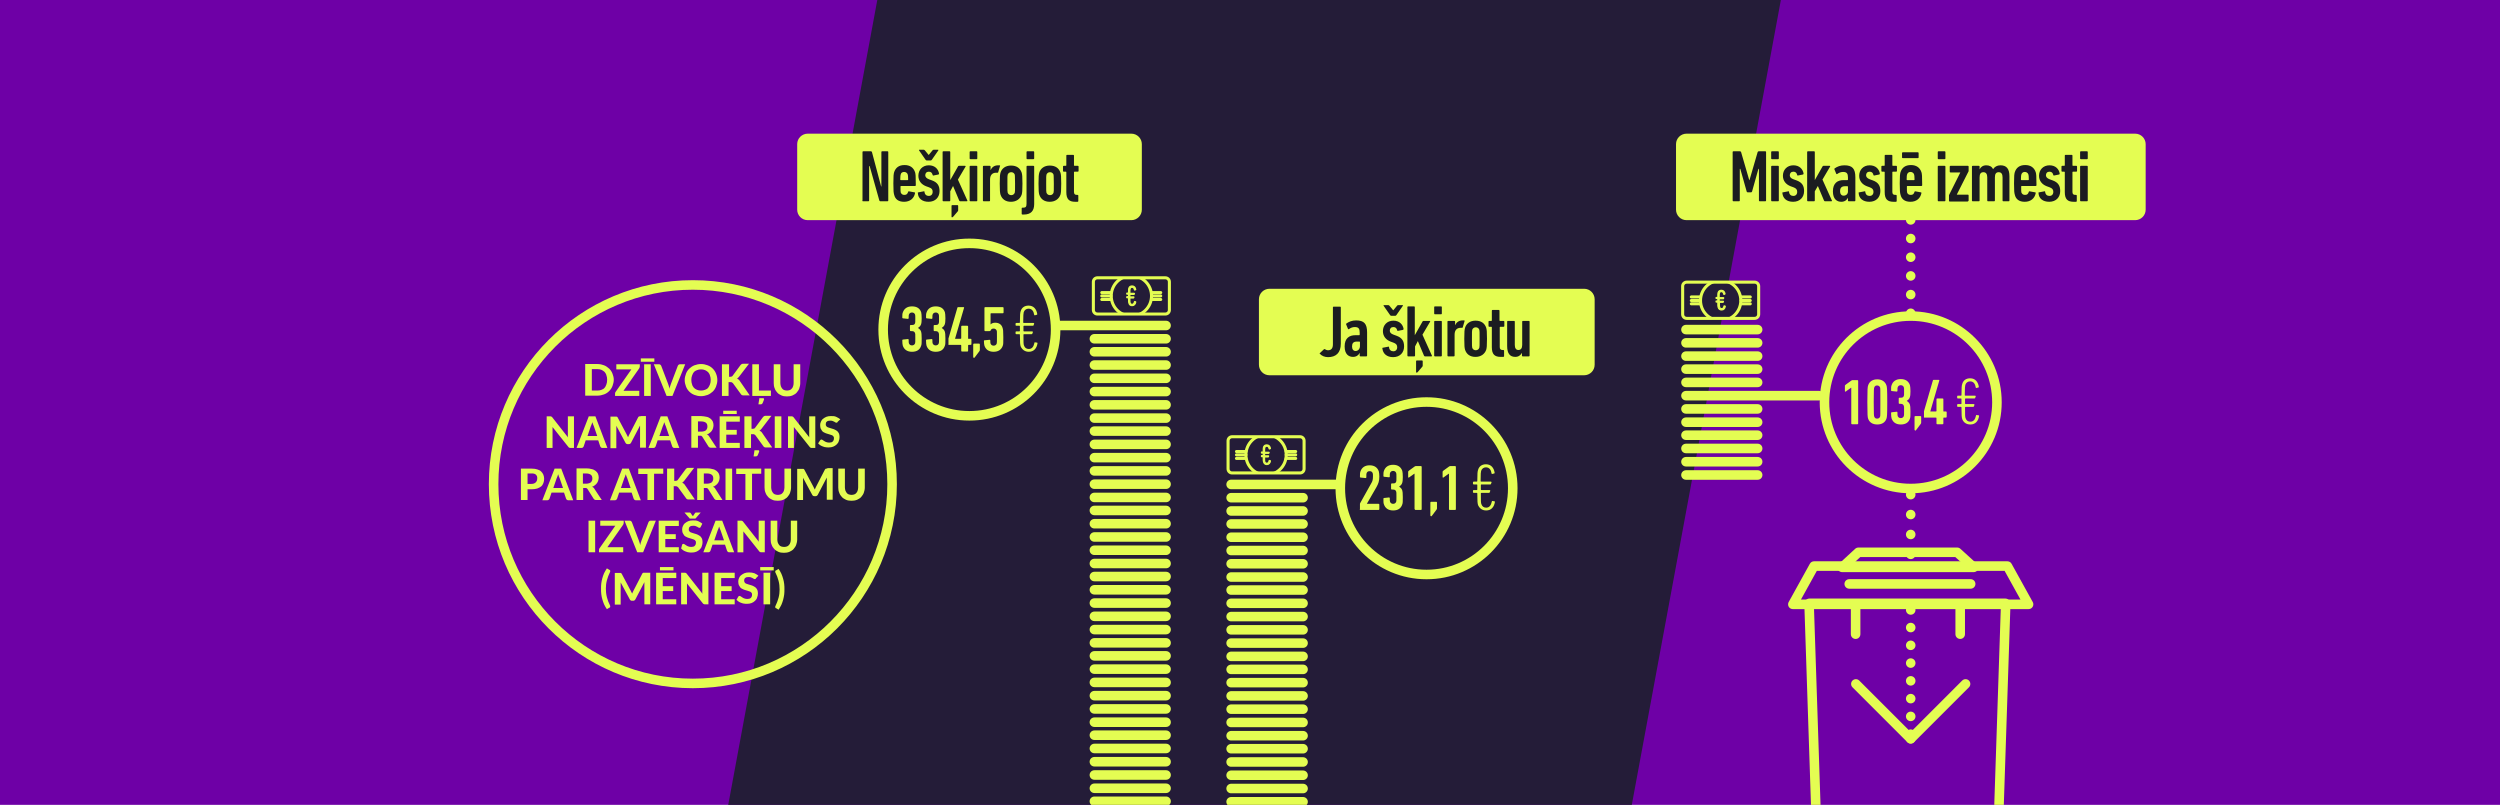 <?xml version="1.0" encoding="utf-8"?>
<!-- Generator: Adobe Illustrator 26.0.3, SVG Export Plug-In . SVG Version: 6.00 Build 0)  -->
<svg version="1.1" id="Layer_1" xmlns="http://www.w3.org/2000/svg" xmlns:xlink="http://www.w3.org/1999/xlink" x="0px" y="0px"
	 viewBox="0 0 980 315.5" style="enable-background:new 0 0 980 315.5;" xml:space="preserve">
<style type="text/css">
	.st0{fill:#6E00A6;}
	.st1{fill:#241C38;}
	
		.st2{clip-path:url(#SVGID_00000104674932885811120540000012308978908612371384_);fill:none;stroke:#E4FD52;stroke-width:3.742;stroke-linecap:round;stroke-linejoin:round;stroke-miterlimit:10;}
	.st3{fill:none;stroke:#E4FD52;stroke-width:3.742;stroke-linecap:round;stroke-linejoin:round;stroke-miterlimit:10;}
	
		.st4{clip-path:url(#SVGID_00000151503036198308918400000013801685715351323299_);fill:none;stroke:#E4FD52;stroke-width:3.742;stroke-linecap:round;stroke-linejoin:round;stroke-miterlimit:10;}
	.st5{clip-path:url(#SVGID_00000151503036198308918400000013801685715351323299_);fill:#E4FD52;}
	.st6{clip-path:url(#SVGID_00000151503036198308918400000013801685715351323299_);fill:#1B1C20;}
	
		.st7{clip-path:url(#SVGID_00000070095202487758040820000012111106066209237641_);fill:none;stroke:#E4FD52;stroke-width:3.742;stroke-linecap:round;stroke-linejoin:round;stroke-miterlimit:10;}
	
		.st8{fill:none;stroke:#E4FD52;stroke-width:3.742;stroke-linecap:round;stroke-linejoin:round;stroke-miterlimit:10;stroke-dasharray:0,7.326;}
	
		.st9{fill:none;stroke:#E4FD52;stroke-width:3.742;stroke-linecap:round;stroke-linejoin:round;stroke-miterlimit:10;stroke-dasharray:0,7.814;}
	
		.st10{fill:none;stroke:#E4FD52;stroke-width:3.742;stroke-linecap:round;stroke-linejoin:round;stroke-miterlimit:10;stroke-dasharray:0,6.965;}
	.st11{clip-path:url(#SVGID_00000103241632628139358980000000211418227222245289_);fill:#241C38;}
	.st12{clip-path:url(#SVGID_00000078045327359505535020000001535683815236794769_);fill:#E4FD52;}
	.st13{clip-path:url(#SVGID_00000078045327359505535020000001535683815236794769_);fill:none;stroke:#E4FD52;stroke-width:0.48;}
	.st14{clip-path:url(#SVGID_00000078045327359505535020000001535683815236794769_);fill:none;stroke:#E4FD52;stroke-width:1.201;}
	.st15{clip-path:url(#SVGID_00000005243317173491134650000010137973167774001325_);fill:none;stroke:#E4FD52;stroke-width:1.201;}
	.st16{fill:none;stroke:#E4FD52;stroke-width:1.201;stroke-linecap:round;stroke-linejoin:round;}
	.st17{clip-path:url(#SVGID_00000153665667216577266780000017377298032992716937_);fill:#241C38;}
	.st18{clip-path:url(#SVGID_00000111893132762997360480000002002733481916244667_);fill:#E4FD52;}
	.st19{clip-path:url(#SVGID_00000111893132762997360480000002002733481916244667_);fill:none;stroke:#E4FD52;stroke-width:0.48;}
	.st20{clip-path:url(#SVGID_00000111893132762997360480000002002733481916244667_);fill:none;stroke:#E4FD52;stroke-width:1.201;}
	.st21{clip-path:url(#SVGID_00000183947334662235757140000009214537059361022340_);fill:none;stroke:#E4FD52;stroke-width:1.201;}
	.st22{clip-path:url(#SVGID_00000103240436249136846700000015074472970373919679_);fill:#241C38;}
	.st23{clip-path:url(#SVGID_00000164500472608693562640000010564589964994500246_);fill:#E4FD52;}
	.st24{clip-path:url(#SVGID_00000164500472608693562640000010564589964994500246_);fill:none;stroke:#E4FD52;stroke-width:0.48;}
	.st25{clip-path:url(#SVGID_00000164500472608693562640000010564589964994500246_);fill:none;stroke:#E4FD52;stroke-width:1.201;}
	.st26{clip-path:url(#SVGID_00000139295350543649427860000012827880086806860935_);fill:none;stroke:#E4FD52;stroke-width:1.201;}
</style>
<g>
	<rect y="0" class="st0" width="980" height="316.4"/>
	<polygon class="st1" points="343.9,0 285.3,316.4 639.5,316.4 698.1,0 	"/>
	<g>
		<defs>
			<rect id="SVGID_1_" x="689" y="202" width="120" height="113.5"/>
		</defs>
		<clipPath id="SVGID_00000021834029340543176170000006435377144495660710_">
			<use xlink:href="#SVGID_1_"  style="overflow:visible;"/>
		</clipPath>
		
			<path style="clip-path:url(#SVGID_00000021834029340543176170000006435377144495660710_);fill:none;stroke:#E4FD52;stroke-width:3.742;stroke-linecap:round;stroke-linejoin:round;stroke-miterlimit:10;" d="
			M786.1,236.5c0.1,0.5,0.1,0.9,0.1,1.4l-3.5,105.4c-0.1,3.5-3,6.3-6.5,6.3h-57c-3.5,0-6.4-2.8-6.5-6.3l-3.5-105.4
			c0-0.5,0-1,0.1-1.4H786.1z"/>
	</g>
	<polygon class="st3" points="702.8,236.9 711.1,221.9 786.9,221.9 795.2,236.9 	"/>
	<polygon class="st3" points="722.1,222.4 728.5,216.5 767.2,216.5 773.7,222.4 	"/>
	<line class="st3" x1="724.9" y1="228.9" x2="772.5" y2="228.9"/>
	<line class="st3" x1="727.4" y1="236.9" x2="727.4" y2="248.6"/>
	<line class="st3" x1="768.4" y1="236.9" x2="768.4" y2="248.6"/>
	<g>
		<defs>
			<rect id="SVGID_00000101077267849992314780000017189557172086940084_" width="980" height="316.4"/>
		</defs>
		<clipPath id="SVGID_00000060000550099973714370000006845914457854015677_">
			<use xlink:href="#SVGID_00000101077267849992314780000017189557172086940084_"  style="overflow:visible;"/>
		</clipPath>
		
			<circle style="clip-path:url(#SVGID_00000060000550099973714370000006845914457854015677_);fill:none;stroke:#E4FD52;stroke-width:3.742;stroke-linecap:round;stroke-linejoin:round;stroke-miterlimit:10;" cx="271.6" cy="189.8" r="78.1"/>
		<path style="clip-path:url(#SVGID_00000060000550099973714370000006845914457854015677_);fill:#E4FD52;" d="M305.2,234.3
			c-0.3,1.1-0.7,2.2-1.2,3.2c-0.1,0.1-0.1,0.2-0.1,0.3c0,0.1,0,0.2,0,0.3s0.1,0.1,0.1,0.2c0.1,0.1,0.1,0.1,0.2,0.1l1,0.6
			c0.4-0.6,0.8-1.3,1.1-1.9c0.3-0.7,0.5-1.3,0.7-2c0.2-0.7,0.3-1.4,0.4-2c0.1-0.7,0.1-1.4,0.1-2.1c0-0.7,0-1.4-0.1-2.1
			c-0.1-0.7-0.2-1.4-0.4-2c-0.2-0.7-0.4-1.3-0.7-2c-0.3-0.7-0.7-1.3-1.1-1.9l-1,0.6c-0.1,0-0.1,0.1-0.2,0.1
			c-0.1,0.1-0.1,0.1-0.1,0.2s0,0.2,0,0.3c0,0.1,0,0.2,0.1,0.3c0.5,1,0.9,2,1.2,3.2c0.3,1.1,0.4,2.3,0.4,3.4
			C305.6,232.1,305.5,233.2,305.2,234.3 M298,223.6h5.3v-1.3H298V223.6z M301.9,224.5h-2.6v12.4h2.6V224.5z M297.3,225.7
			c-0.4-0.4-1-0.7-1.6-1c-0.6-0.2-1.3-0.3-2.1-0.3c-0.7,0-1.3,0.1-1.8,0.3c-0.5,0.2-0.9,0.5-1.3,0.8c-0.4,0.3-0.6,0.7-0.8,1.1
			c-0.2,0.4-0.3,0.9-0.3,1.3c0,0.6,0.1,1.1,0.2,1.4c0.2,0.4,0.4,0.7,0.6,1c0.3,0.3,0.6,0.5,0.9,0.6c0.3,0.2,0.7,0.3,1,0.4
			c0.4,0.1,0.7,0.2,1,0.3c0.3,0.1,0.6,0.2,0.9,0.3c0.3,0.1,0.5,0.3,0.6,0.5c0.2,0.2,0.2,0.4,0.2,0.8c0,0.5-0.2,0.9-0.5,1.2
			c-0.3,0.3-0.8,0.4-1.4,0.4c-0.4,0-0.8-0.1-1.1-0.2c-0.3-0.1-0.5-0.2-0.8-0.4c-0.2-0.1-0.4-0.3-0.6-0.4c-0.2-0.1-0.3-0.2-0.5-0.2
			c-0.1,0-0.2,0-0.3,0.1c-0.1,0.1-0.2,0.1-0.2,0.2l-0.7,1.2c0.2,0.2,0.5,0.5,0.8,0.7c0.3,0.2,0.7,0.4,1,0.5c0.4,0.1,0.7,0.3,1.1,0.3
			c0.4,0.1,0.8,0.1,1.2,0.1c0.7,0,1.3-0.1,1.8-0.3c0.5-0.2,1-0.5,1.4-0.9c0.4-0.4,0.7-0.8,0.8-1.3c0.2-0.5,0.3-1,0.3-1.6
			c0-0.5-0.1-1-0.2-1.3c-0.2-0.4-0.4-0.7-0.6-0.9c-0.3-0.2-0.6-0.5-0.9-0.6c-0.3-0.2-0.7-0.3-1-0.4c-0.4-0.1-0.7-0.2-1-0.3
			c-0.3-0.1-0.6-0.2-0.9-0.3c-0.3-0.1-0.5-0.3-0.6-0.5s-0.2-0.4-0.2-0.7c0-0.4,0.1-0.8,0.4-1c0.3-0.3,0.7-0.4,1.3-0.4
			c0.3,0,0.6,0,0.9,0.1c0.2,0.1,0.5,0.2,0.7,0.3c0.2,0.1,0.4,0.2,0.5,0.3s0.3,0.1,0.4,0.1c0.1,0,0.2,0,0.3-0.1
			c0.1-0.1,0.2-0.2,0.2-0.3L297.3,225.7z M288,226.5v-2h-7.9v12.4h7.9v-2h-5.3v-3.2h4.1v-1.9h-4.1v-3.2H288z M275.3,224.5v7.1
			c0,0.2,0,0.4,0,0.6c0,0.2,0,0.4,0.1,0.6l-6.2-7.9c-0.1-0.1-0.1-0.2-0.2-0.2c-0.1-0.1-0.1-0.1-0.2-0.1c-0.1,0-0.1-0.1-0.2-0.1
			c-0.1,0-0.2,0-0.3,0H267v12.4h2.3v-7.1c0-0.2,0-0.3,0-0.5c0-0.2,0-0.4,0-0.6l6.2,7.8c0.1,0.2,0.3,0.3,0.4,0.3
			c0.1,0.1,0.3,0.1,0.5,0.1h1.3v-12.4H275.3z M258.7,223.6h5.3v-1.3h-5.3V223.6z M265.1,226.5v-2h-7.9v12.4h7.9v-2h-5.3v-3.2h4.1
			v-1.9h-4.1v-3.2H265.1z M252.7,224.5c-0.1,0-0.2,0-0.3,0c-0.1,0-0.2,0-0.2,0c-0.1,0-0.1,0.1-0.2,0.1c-0.1,0.1-0.1,0.1-0.2,0.2
			l-3.4,6.6c-0.1,0.2-0.2,0.4-0.3,0.6c-0.1,0.2-0.2,0.4-0.3,0.7c-0.1-0.2-0.2-0.4-0.3-0.6c-0.1-0.2-0.2-0.4-0.3-0.6l-3.5-6.6
			c-0.1-0.1-0.1-0.2-0.2-0.2c-0.1-0.1-0.1-0.1-0.2-0.1c-0.1,0-0.1,0-0.2,0c-0.1,0-0.2,0-0.3,0H241v12.4h2.3v-7.6c0-0.2,0-0.3,0-0.5
			c0-0.2,0-0.4,0-0.6l3.6,6.7c0.1,0.2,0.2,0.3,0.4,0.4c0.2,0.1,0.3,0.1,0.5,0.1h0.4c0.4,0,0.7-0.2,0.9-0.6l3.5-6.7
			c0,0.2,0,0.4,0,0.6c0,0.2,0,0.4,0,0.5v7.6h2.3v-12.4H252.7z M237.9,227.5c0.3-1.1,0.7-2.2,1.2-3.2c0.1-0.1,0.1-0.2,0.1-0.3
			c0-0.1,0-0.2,0-0.3c0-0.1-0.1-0.1-0.1-0.2c-0.1-0.1-0.1-0.1-0.2-0.1l-1-0.6c-0.4,0.6-0.8,1.3-1.1,1.9c-0.3,0.7-0.5,1.3-0.7,2
			c-0.2,0.7-0.3,1.4-0.4,2c-0.1,0.7-0.1,1.4-0.1,2.1c0,0.7,0,1.4,0.1,2.1c0.1,0.7,0.2,1.4,0.4,2c0.2,0.7,0.4,1.3,0.7,2
			c0.3,0.7,0.7,1.3,1.1,1.9l1-0.6c0.1,0,0.1-0.1,0.2-0.1c0.1-0.1,0.1-0.1,0.1-0.2c0-0.1,0-0.2,0-0.3c0-0.1,0-0.2-0.1-0.3
			c-0.5-1-0.9-2-1.2-3.2s-0.4-2.3-0.4-3.4C237.5,229.7,237.6,228.6,237.9,227.5"/>
		<path style="clip-path:url(#SVGID_00000060000550099973714370000006845914457854015677_);fill:#E4FD52;" d="M306.2,214.2
			c-0.3-0.1-0.6-0.3-0.8-0.6c-0.2-0.3-0.4-0.6-0.5-0.9c-0.1-0.4-0.2-0.8-0.2-1.2v-7.4h-2.6v7.4c0,0.8,0.1,1.4,0.4,2.1
			c0.2,0.6,0.6,1.2,1,1.6c0.4,0.5,1,0.8,1.6,1.1c0.6,0.3,1.4,0.4,2.2,0.4s1.5-0.1,2.2-0.4c0.6-0.3,1.2-0.6,1.6-1.1
			c0.4-0.5,0.8-1,1-1.6c0.2-0.6,0.4-1.3,0.4-2.1v-7.4H310v7.4c0,0.5-0.1,0.9-0.2,1.2c-0.1,0.4-0.3,0.7-0.5,0.9
			c-0.2,0.3-0.5,0.5-0.8,0.6c-0.3,0.1-0.7,0.2-1.1,0.2C306.9,214.4,306.5,214.3,306.2,214.2 M297.4,204.1v7.1c0,0.2,0,0.4,0,0.6
			c0,0.2,0,0.4,0.1,0.6l-6.2-7.9c-0.1-0.1-0.1-0.2-0.2-0.2c-0.1-0.1-0.1-0.1-0.2-0.1c-0.1,0-0.1-0.1-0.2-0.1c-0.1,0-0.2,0-0.3,0
			h-1.3v12.4h2.3v-7.1c0-0.2,0-0.3,0-0.5c0-0.2,0-0.4,0-0.6l6.2,7.8c0.1,0.2,0.3,0.3,0.4,0.3c0.1,0.1,0.3,0.1,0.5,0.1h1.3v-12.4
			H297.4z M283.1,204.1h-2.6l-4.8,12.4h2c0.2,0,0.4-0.1,0.5-0.2c0.1-0.1,0.2-0.2,0.3-0.4l0.8-2.4h4.9l0.8,2.4
			c0.1,0.2,0.2,0.3,0.3,0.4c0.1,0.1,0.3,0.2,0.5,0.2h2L283.1,204.1z M280,211.8l1.3-3.8c0.1-0.2,0.2-0.4,0.3-0.7
			c0.1-0.3,0.2-0.6,0.3-0.9c0.1,0.3,0.2,0.6,0.3,0.9c0.1,0.3,0.2,0.5,0.3,0.7l1.3,3.8H280z M273.2,200.9c0,0-0.1,0-0.2,0
			c-0.1,0-0.1,0-0.2,0c-0.1,0-0.1,0-0.2,0.1c-0.1,0-0.1,0.1-0.2,0.2l-0.6,0.9c0,0-0.1,0.1-0.1,0.1c0,0,0,0.1-0.1,0.1
			c0,0,0-0.1-0.1-0.1c0,0,0-0.1-0.1-0.1l-0.6-0.9c-0.1-0.1-0.1-0.1-0.2-0.2c-0.1,0-0.1-0.1-0.2-0.1c-0.1,0-0.1,0-0.2,0
			c-0.1,0-0.1,0-0.2,0h-1.7l2.1,2.4h2.2l2.1-2.4H273.2z M275.3,205.3c-0.4-0.4-1-0.7-1.6-1s-1.3-0.3-2.1-0.3c-0.7,0-1.3,0.1-1.8,0.3
			c-0.5,0.2-0.9,0.5-1.3,0.8c-0.4,0.3-0.6,0.7-0.8,1.1c-0.2,0.4-0.3,0.9-0.3,1.3c0,0.6,0.1,1.1,0.2,1.4c0.2,0.4,0.4,0.7,0.6,1
			c0.3,0.3,0.6,0.5,0.9,0.6c0.3,0.2,0.7,0.3,1,0.4c0.4,0.1,0.7,0.2,1,0.3c0.3,0.1,0.6,0.2,0.9,0.3c0.3,0.1,0.5,0.3,0.6,0.5
			c0.2,0.2,0.2,0.4,0.2,0.8c0,0.5-0.2,0.9-0.5,1.2c-0.3,0.3-0.8,0.4-1.4,0.4c-0.4,0-0.8-0.1-1.1-0.2c-0.3-0.1-0.5-0.2-0.8-0.4
			c-0.2-0.1-0.4-0.3-0.6-0.4c-0.2-0.1-0.3-0.2-0.5-0.2c-0.1,0-0.2,0-0.3,0.1c-0.1,0.1-0.2,0.1-0.2,0.2L267,215
			c0.2,0.2,0.5,0.5,0.8,0.7c0.3,0.2,0.7,0.4,1,0.5c0.4,0.1,0.7,0.3,1.1,0.3c0.4,0.1,0.8,0.1,1.2,0.1c0.7,0,1.3-0.1,1.8-0.3
			c0.5-0.2,1-0.5,1.4-0.9c0.4-0.4,0.7-0.8,0.8-1.3c0.2-0.5,0.3-1,0.3-1.6c0-0.5-0.1-1-0.2-1.3c-0.2-0.4-0.4-0.7-0.6-0.9
			c-0.3-0.2-0.6-0.5-0.9-0.6c-0.3-0.2-0.7-0.3-1-0.4c-0.4-0.1-0.7-0.2-1-0.3c-0.3-0.1-0.6-0.2-0.9-0.3c-0.3-0.1-0.5-0.3-0.6-0.5
			c-0.2-0.2-0.2-0.4-0.2-0.7c0-0.4,0.1-0.8,0.4-1c0.3-0.3,0.7-0.4,1.3-0.4c0.3,0,0.6,0,0.9,0.1c0.2,0.1,0.5,0.2,0.7,0.3
			c0.2,0.1,0.4,0.2,0.5,0.3c0.1,0.1,0.3,0.1,0.4,0.1c0.1,0,0.2,0,0.3-0.1c0.1-0.1,0.2-0.2,0.2-0.3L275.3,205.3z M266.1,206.1v-2
			h-7.9v12.4h7.9v-2h-5.3v-3.2h4.1v-1.9h-4.1v-3.2H266.1z M255,204.1c-0.2,0-0.4,0.1-0.5,0.2c-0.1,0.1-0.2,0.2-0.3,0.4l-2.7,7.1
			c-0.1,0.3-0.2,0.6-0.3,0.9s-0.2,0.6-0.2,1c-0.1-0.3-0.2-0.7-0.3-1c-0.1-0.3-0.2-0.6-0.3-0.9l-2.7-7.1c-0.1-0.2-0.2-0.3-0.3-0.4
			c-0.1-0.1-0.3-0.2-0.5-0.2h-2.1l5,12.4h2.3l5-12.4H255z M244.5,204.1h-9.2v2h5.9l-6.1,8.7c-0.1,0.1-0.1,0.2-0.2,0.3
			c0,0.1-0.1,0.2-0.1,0.4v1h9.5v-2h-6.2l6.1-8.7c0.1-0.1,0.1-0.2,0.2-0.4c0-0.1,0.1-0.3,0.1-0.4V204.1z M233.3,204.1h-2.6v12.4h2.6
			V204.1z"/>
		<path style="clip-path:url(#SVGID_00000060000550099973714370000006845914457854015677_);fill:#E4FD52;" d="M332.7,193.8
			c-0.3-0.1-0.6-0.3-0.8-0.6c-0.2-0.3-0.4-0.6-0.5-0.9c-0.1-0.4-0.2-0.8-0.2-1.2v-7.4h-2.6v7.4c0,0.8,0.1,1.4,0.4,2.1
			c0.2,0.6,0.6,1.2,1,1.6c0.4,0.5,1,0.8,1.6,1.1c0.6,0.3,1.4,0.4,2.2,0.4s1.5-0.1,2.2-0.4c0.6-0.3,1.2-0.6,1.6-1.1
			c0.4-0.5,0.8-1,1-1.6c0.2-0.6,0.4-1.3,0.4-2.1v-7.4h-2.6v7.4c0,0.5-0.1,0.9-0.2,1.2c-0.1,0.4-0.3,0.7-0.5,0.9
			c-0.2,0.3-0.5,0.5-0.8,0.6c-0.3,0.1-0.7,0.2-1.1,0.2C333.4,194,333.1,193.9,332.7,193.8 M324.3,183.7c-0.1,0-0.2,0-0.3,0
			c-0.1,0-0.2,0-0.2,0c-0.1,0-0.1,0.1-0.2,0.1c-0.1,0.1-0.1,0.1-0.2,0.2l-3.4,6.6c-0.1,0.2-0.2,0.4-0.3,0.6
			c-0.1,0.2-0.2,0.4-0.3,0.7c-0.1-0.2-0.2-0.4-0.3-0.6c-0.1-0.2-0.2-0.4-0.3-0.6l-3.5-6.6c-0.1-0.1-0.1-0.2-0.2-0.2
			c-0.1-0.1-0.1-0.1-0.2-0.1c-0.1,0-0.1,0-0.2,0c-0.1,0-0.2,0-0.3,0h-1.9V196h2.3v-7.6c0-0.2,0-0.3,0-0.5c0-0.2,0-0.4,0-0.6l3.6,6.7
			c0.1,0.2,0.2,0.3,0.4,0.4c0.2,0.1,0.3,0.1,0.5,0.1h0.4c0.4,0,0.7-0.2,0.9-0.6l3.5-6.7c0,0.2,0,0.4,0,0.6c0,0.2,0,0.4,0,0.5v7.6
			h2.3v-12.4H324.3z M303.8,193.8c-0.3-0.1-0.6-0.3-0.8-0.6c-0.2-0.3-0.4-0.6-0.5-0.9c-0.1-0.4-0.2-0.8-0.2-1.2v-7.4h-2.6v7.4
			c0,0.8,0.1,1.4,0.4,2.1c0.2,0.6,0.6,1.2,1,1.6c0.4,0.5,1,0.8,1.6,1.1c0.6,0.3,1.4,0.4,2.2,0.4s1.5-0.1,2.2-0.4
			c0.6-0.3,1.2-0.6,1.6-1.1c0.4-0.5,0.8-1,1-1.6c0.2-0.6,0.4-1.3,0.4-2.1v-7.4h-2.6v7.4c0,0.5-0.1,0.9-0.2,1.2
			c-0.1,0.4-0.3,0.7-0.5,0.9c-0.2,0.3-0.5,0.5-0.8,0.6c-0.3,0.1-0.7,0.2-1.1,0.2C304.5,194,304.2,193.9,303.8,193.8 M298.4,183.7
			h-9.8v2.1h3.6V196h2.6v-10.3h3.6V183.7z M287,183.7h-2.6V196h2.6V183.7z M280.4,191.6c-0.1-0.2-0.2-0.3-0.4-0.5
			c-0.1-0.1-0.3-0.2-0.5-0.3c0.4-0.1,0.8-0.3,1.1-0.6c0.3-0.2,0.6-0.5,0.8-0.8c0.2-0.3,0.4-0.6,0.5-1c0.1-0.4,0.2-0.8,0.2-1.2
			c0-0.5-0.1-1-0.3-1.5c-0.2-0.4-0.5-0.8-0.9-1.1c-0.4-0.3-0.9-0.6-1.5-0.7c-0.6-0.2-1.4-0.3-2.2-0.3h-3.9V196h2.6v-4.7h0.9
			c0.2,0,0.4,0,0.5,0.1c0.1,0.1,0.2,0.2,0.3,0.3l2.4,3.8c0.2,0.3,0.5,0.5,0.9,0.5h2.3L280.4,191.6z M275.9,189.5v-3.9h1.3
			c0.8,0,1.4,0.2,1.8,0.5c0.4,0.3,0.6,0.8,0.6,1.4c0,0.3,0,0.6-0.1,0.8c-0.1,0.2-0.2,0.5-0.4,0.7c-0.2,0.2-0.4,0.3-0.7,0.4
			c-0.3,0.1-0.7,0.2-1.1,0.2H275.9z M264.1,183.7h-2.6V196h2.6v-5.4h0.7c0.3,0,0.5,0,0.6,0.1c0.1,0.1,0.3,0.2,0.4,0.3l3.2,4.4
			c0.1,0.1,0.1,0.1,0.2,0.2c0.1,0.1,0.1,0.1,0.2,0.1c0.1,0,0.2,0.1,0.3,0.1c0.1,0,0.2,0,0.4,0h2.3l-4-5.8c-0.1-0.2-0.3-0.4-0.5-0.5
			c-0.2-0.1-0.3-0.2-0.5-0.3c0.3-0.1,0.5-0.4,0.8-0.7l3.9-5.1h-2.2c-0.3,0-0.5,0-0.6,0.1c-0.2,0.1-0.3,0.2-0.5,0.4l-3.1,4.2
			c-0.2,0.3-0.5,0.4-0.9,0.4h-0.5V183.7z M260,183.7h-9.8v2.1h3.6V196h2.6v-10.3h3.6V183.7z M246.5,183.7h-2.6l-4.8,12.4h2
			c0.2,0,0.4-0.1,0.5-0.2c0.1-0.1,0.2-0.2,0.3-0.4l0.8-2.4h4.9l0.8,2.4c0.1,0.2,0.2,0.3,0.3,0.4c0.1,0.1,0.3,0.2,0.5,0.2h2
			L246.5,183.7z M243.4,191.3l1.3-3.8c0.1-0.2,0.2-0.4,0.3-0.7c0.1-0.3,0.2-0.6,0.3-0.9c0.1,0.3,0.2,0.6,0.3,0.9s0.2,0.5,0.3,0.7
			l1.3,3.8H243.4z M233,191.6c-0.1-0.2-0.2-0.3-0.4-0.5c-0.1-0.1-0.3-0.2-0.5-0.3c0.4-0.1,0.8-0.3,1.1-0.6c0.3-0.2,0.6-0.5,0.8-0.8
			c0.2-0.3,0.4-0.6,0.5-1c0.1-0.4,0.2-0.8,0.2-1.2c0-0.5-0.1-1-0.3-1.5c-0.2-0.4-0.5-0.8-0.9-1.1c-0.4-0.3-0.9-0.6-1.5-0.7
			c-0.6-0.2-1.4-0.3-2.2-0.3H226V196h2.6v-4.7h0.9c0.2,0,0.4,0,0.5,0.1c0.1,0.1,0.2,0.2,0.3,0.3l2.4,3.8c0.2,0.3,0.5,0.5,0.9,0.5
			h2.3L233,191.6z M228.5,189.5v-3.9h1.3c0.8,0,1.4,0.2,1.8,0.5c0.4,0.3,0.6,0.8,0.6,1.4c0,0.3,0,0.6-0.1,0.8
			c-0.1,0.2-0.2,0.5-0.4,0.7c-0.2,0.2-0.4,0.3-0.7,0.4c-0.3,0.1-0.7,0.2-1.1,0.2H228.5z M220,183.7h-2.6l-4.8,12.4h2
			c0.2,0,0.4-0.1,0.5-0.2c0.1-0.1,0.2-0.2,0.3-0.4l0.8-2.4h4.9l0.8,2.4c0.1,0.2,0.2,0.3,0.3,0.4c0.1,0.1,0.3,0.2,0.5,0.2h2
			L220,183.7z M216.9,191.3l1.3-3.8c0.1-0.2,0.2-0.4,0.3-0.7c0.1-0.3,0.2-0.6,0.3-0.9c0.1,0.3,0.2,0.6,0.3,0.9s0.2,0.5,0.3,0.7
			l1.3,3.8H216.9z M204.2,183.7V196h2.6v-4.2h1.6c0.8,0,1.5-0.1,2.2-0.3c0.6-0.2,1.1-0.5,1.5-0.8s0.7-0.8,0.9-1.3
			c0.2-0.5,0.3-1.1,0.3-1.7c0-0.6-0.1-1.1-0.3-1.6c-0.2-0.5-0.5-0.9-0.9-1.3c-0.4-0.4-0.9-0.6-1.5-0.8c-0.6-0.2-1.3-0.3-2.2-0.3
			H204.2z M206.8,189.8v-4.2h1.6c0.4,0,0.7,0,1,0.1c0.3,0.1,0.5,0.2,0.7,0.4c0.2,0.2,0.3,0.4,0.4,0.6c0.1,0.3,0.1,0.5,0.1,0.8
			c0,0.7-0.2,1.2-0.6,1.6s-1,0.6-1.8,0.6H206.8z"/>
		<path style="clip-path:url(#SVGID_00000060000550099973714370000006845914457854015677_);fill:#E4FD52;" d="M329.4,164.4
			c-0.4-0.4-1-0.7-1.6-1s-1.3-0.3-2.1-0.3c-0.7,0-1.3,0.1-1.8,0.3c-0.5,0.2-0.9,0.5-1.3,0.8c-0.4,0.3-0.6,0.7-0.8,1.1
			c-0.2,0.4-0.3,0.9-0.3,1.3c0,0.6,0.1,1.1,0.2,1.4c0.2,0.4,0.4,0.7,0.6,1c0.3,0.3,0.6,0.5,0.9,0.6c0.3,0.2,0.7,0.3,1,0.4
			c0.4,0.1,0.7,0.2,1,0.3c0.3,0.1,0.6,0.2,0.9,0.3c0.3,0.1,0.5,0.3,0.6,0.5c0.2,0.2,0.2,0.4,0.2,0.8c0,0.5-0.2,0.9-0.5,1.2
			c-0.3,0.3-0.8,0.4-1.4,0.4c-0.4,0-0.8-0.1-1.1-0.2c-0.3-0.1-0.5-0.2-0.8-0.4c-0.2-0.1-0.4-0.3-0.6-0.4c-0.2-0.1-0.3-0.2-0.5-0.2
			c-0.1,0-0.2,0-0.3,0.1c-0.1,0.1-0.2,0.1-0.2,0.2l-0.8,1.2c0.2,0.2,0.5,0.5,0.8,0.7c0.3,0.2,0.7,0.4,1,0.5c0.4,0.1,0.7,0.3,1.1,0.3
			c0.4,0.1,0.8,0.1,1.2,0.1c0.7,0,1.3-0.1,1.8-0.3c0.5-0.2,1-0.5,1.4-0.9s0.7-0.8,0.8-1.3c0.2-0.5,0.3-1,0.3-1.6
			c0-0.5-0.1-1-0.2-1.3c-0.2-0.4-0.4-0.7-0.6-0.9c-0.3-0.2-0.6-0.5-0.9-0.6c-0.3-0.2-0.7-0.3-1-0.4c-0.4-0.1-0.7-0.2-1-0.3
			c-0.3-0.1-0.6-0.2-0.9-0.3c-0.3-0.1-0.5-0.3-0.6-0.5c-0.2-0.2-0.2-0.4-0.2-0.7c0-0.4,0.1-0.8,0.4-1c0.3-0.3,0.7-0.4,1.3-0.4
			c0.3,0,0.6,0,0.9,0.1c0.2,0.1,0.5,0.2,0.7,0.3c0.2,0.1,0.4,0.2,0.5,0.3c0.1,0.1,0.3,0.1,0.4,0.1c0.1,0,0.2,0,0.3-0.1
			c0.1-0.1,0.2-0.2,0.2-0.3L329.4,164.4z M317.2,163.2v7.1c0,0.2,0,0.4,0,0.6c0,0.2,0,0.4,0.1,0.6l-6.2-7.9
			c-0.1-0.1-0.1-0.2-0.2-0.2c-0.1-0.1-0.1-0.1-0.2-0.1c-0.1,0-0.1-0.1-0.2-0.1c-0.1,0-0.2,0-0.3,0h-1.3v12.4h2.3v-7.1
			c0-0.2,0-0.3,0-0.5c0-0.2,0-0.4,0-0.6l6.2,7.8c0.1,0.2,0.3,0.3,0.4,0.3c0.1,0.1,0.3,0.1,0.5,0.1h1.3v-12.4H317.2z M306.3,163.2
			h-2.6v12.4h2.6V163.2z M295.8,176.3l-0.4,2.6h0.8c0.2,0,0.4,0,0.5-0.1c0.1,0,0.2-0.2,0.3-0.3c0.1-0.3,0.2-0.5,0.3-0.7
			c0.1-0.2,0.1-0.4,0.2-0.5c0-0.1,0.1-0.3,0.1-0.3c0-0.1,0-0.2,0-0.2c0-0.1,0-0.1-0.1-0.2s-0.1-0.1-0.3-0.1H295.8z M294.4,163.2
			h-2.6v12.4h2.6v-5.4h0.7c0.3,0,0.5,0,0.6,0.1c0.1,0.1,0.3,0.2,0.4,0.3l3.2,4.4c0.1,0.1,0.1,0.1,0.2,0.2c0.1,0.1,0.1,0.1,0.2,0.1
			c0.1,0,0.2,0.1,0.3,0.1c0.1,0,0.2,0,0.4,0h2.3l-4-5.8c-0.1-0.2-0.3-0.4-0.5-0.5c-0.2-0.1-0.3-0.2-0.5-0.3c0.3-0.1,0.5-0.4,0.8-0.7
			l3.9-5.1h-2.2c-0.3,0-0.5,0-0.6,0.1c-0.2,0.1-0.3,0.2-0.5,0.4l-3.1,4.2c-0.2,0.3-0.5,0.4-0.9,0.4h-0.5V163.2z M283.5,162.3h5.3
			v-1.3h-5.3V162.3z M290,165.2v-2h-7.9v12.4h7.9v-2h-5.3v-3.2h4.1v-1.9h-4.1v-3.2H290z M278,171.1c-0.1-0.2-0.2-0.3-0.4-0.5
			c-0.1-0.1-0.3-0.2-0.5-0.3c0.4-0.1,0.8-0.3,1.1-0.6c0.3-0.2,0.6-0.5,0.8-0.8c0.2-0.3,0.4-0.6,0.5-1c0.1-0.4,0.2-0.8,0.2-1.2
			c0-0.5-0.1-1-0.3-1.5c-0.2-0.4-0.5-0.8-0.9-1.1c-0.4-0.3-0.9-0.6-1.5-0.7s-1.4-0.3-2.2-0.3H271v12.4h2.6v-4.7h0.9
			c0.2,0,0.4,0,0.5,0.1c0.1,0.1,0.2,0.2,0.3,0.3l2.4,3.8c0.2,0.3,0.5,0.5,0.9,0.5h2.3L278,171.1z M273.6,169.1v-3.9h1.3
			c0.8,0,1.4,0.2,1.8,0.5c0.4,0.3,0.6,0.8,0.6,1.4c0,0.3,0,0.6-0.1,0.8c-0.1,0.2-0.2,0.5-0.4,0.7c-0.2,0.2-0.4,0.3-0.7,0.4
			c-0.3,0.1-0.7,0.2-1.1,0.2H273.6z M261.6,163.2H259l-4.8,12.4h2c0.2,0,0.4-0.1,0.5-0.2s0.2-0.2,0.3-0.4l0.8-2.4h4.9l0.8,2.4
			c0.1,0.2,0.2,0.3,0.3,0.4c0.1,0.1,0.3,0.2,0.5,0.2h2L261.6,163.2z M258.5,170.9l1.3-3.8c0.1-0.2,0.2-0.4,0.3-0.7
			c0.1-0.3,0.2-0.6,0.3-0.9c0.1,0.3,0.2,0.6,0.3,0.9c0.1,0.3,0.2,0.5,0.3,0.7l1.3,3.8H258.5z M251.1,163.2c-0.1,0-0.2,0-0.3,0
			c-0.1,0-0.2,0-0.2,0c-0.1,0-0.1,0.1-0.2,0.1c-0.1,0.1-0.1,0.1-0.2,0.2l-3.4,6.6c-0.1,0.2-0.2,0.4-0.3,0.6
			c-0.1,0.2-0.2,0.4-0.3,0.7c-0.1-0.2-0.2-0.4-0.3-0.6c-0.1-0.2-0.2-0.4-0.3-0.6l-3.5-6.6c-0.1-0.1-0.1-0.2-0.2-0.2
			s-0.1-0.1-0.2-0.1c-0.1,0-0.1,0-0.2,0c-0.1,0-0.2,0-0.3,0h-1.9v12.4h2.3V168c0-0.2,0-0.3,0-0.5c0-0.2,0-0.4,0-0.6l3.6,6.7
			c0.1,0.2,0.2,0.3,0.4,0.4c0.2,0.1,0.3,0.1,0.5,0.1h0.4c0.4,0,0.7-0.2,0.9-0.6l3.5-6.7c0,0.2,0,0.4,0,0.6c0,0.2,0,0.4,0,0.5v7.6
			h2.3v-12.4H251.1z M233.4,163.2h-2.6l-4.8,12.4h2c0.2,0,0.4-0.1,0.5-0.2s0.2-0.2,0.3-0.4l0.8-2.4h4.9l0.8,2.4
			c0.1,0.2,0.2,0.3,0.3,0.4c0.1,0.1,0.3,0.2,0.5,0.2h2L233.4,163.2z M230.3,170.9l1.3-3.8c0.1-0.2,0.2-0.4,0.3-0.7
			c0.1-0.3,0.2-0.6,0.3-0.9c0.1,0.3,0.2,0.6,0.3,0.9c0.1,0.3,0.2,0.5,0.3,0.7l1.3,3.8H230.3z M222.6,163.2v7.1c0,0.2,0,0.4,0,0.6
			c0,0.2,0,0.4,0.1,0.6l-6.2-7.9c-0.1-0.1-0.1-0.2-0.2-0.2c-0.1-0.1-0.1-0.1-0.2-0.1c-0.1,0-0.1-0.1-0.2-0.1c-0.1,0-0.2,0-0.3,0
			h-1.3v12.4h2.3v-7.1c0-0.2,0-0.3,0-0.5c0-0.2,0-0.4,0-0.6l6.2,7.8c0.1,0.2,0.3,0.3,0.4,0.3c0.1,0.1,0.3,0.1,0.5,0.1h1.3v-12.4
			H222.6z"/>
		<path style="clip-path:url(#SVGID_00000060000550099973714370000006845914457854015677_);fill:#E4FD52;" d="M307.4,152.9
			c-0.3-0.1-0.6-0.3-0.8-0.6c-0.2-0.3-0.4-0.6-0.5-0.9c-0.1-0.4-0.2-0.8-0.2-1.2v-7.4h-2.6v7.4c0,0.8,0.1,1.4,0.4,2.1
			c0.2,0.6,0.6,1.2,1,1.6c0.4,0.5,1,0.8,1.6,1.1c0.6,0.3,1.4,0.4,2.2,0.4s1.5-0.1,2.2-0.4c0.6-0.3,1.2-0.6,1.6-1.1
			c0.4-0.5,0.8-1,1-1.6c0.2-0.6,0.4-1.3,0.4-2.1v-7.4h-2.6v7.4c0,0.5-0.1,0.9-0.2,1.2c-0.1,0.4-0.3,0.7-0.5,0.9
			c-0.2,0.3-0.5,0.5-0.8,0.6c-0.3,0.1-0.7,0.2-1.1,0.2C308.1,153.1,307.7,153,307.4,152.9 M297.7,155.9l-0.4,2.6h0.8
			c0.2,0,0.4,0,0.5-0.1c0.1,0,0.2-0.2,0.3-0.3c0.1-0.3,0.2-0.5,0.3-0.7c0.1-0.2,0.1-0.4,0.2-0.5c0-0.1,0.1-0.3,0.1-0.3
			c0-0.1,0-0.2,0-0.2c0-0.1,0-0.1-0.1-0.2c0-0.1-0.1-0.1-0.3-0.1H297.7z M297.5,153.1v-10.3h-2.6v12.4h7.3v-2.1H297.5z M285.6,142.8
			h-2.6v12.4h2.6v-5.4h0.7c0.3,0,0.5,0,0.6,0.1c0.1,0.1,0.3,0.2,0.4,0.3l3.2,4.4c0.1,0.1,0.1,0.1,0.2,0.2c0.1,0.1,0.1,0.1,0.2,0.1
			c0.1,0,0.2,0.1,0.3,0.1c0.1,0,0.2,0,0.4,0h2.3l-4-5.8c-0.1-0.2-0.3-0.4-0.5-0.5c-0.2-0.1-0.3-0.2-0.5-0.3c0.3-0.1,0.5-0.4,0.8-0.7
			l3.9-5.1h-2.2c-0.3,0-0.5,0-0.6,0.1c-0.2,0.1-0.3,0.2-0.5,0.4l-3.1,4.2c-0.2,0.3-0.5,0.4-0.9,0.4h-0.5V142.8z M278.3,150.7
			c-0.2,0.5-0.4,0.9-0.7,1.3c-0.3,0.4-0.7,0.6-1.2,0.8c-0.5,0.2-1,0.3-1.6,0.3c-0.6,0-1.1-0.1-1.6-0.3c-0.5-0.2-0.9-0.5-1.2-0.8
			c-0.3-0.4-0.6-0.8-0.7-1.3c-0.2-0.5-0.3-1.1-0.3-1.8c0-0.6,0.1-1.2,0.3-1.7c0.2-0.5,0.4-1,0.7-1.3c0.3-0.4,0.7-0.6,1.2-0.8
			s1-0.3,1.6-0.3c0.6,0,1.1,0.1,1.6,0.3s0.8,0.5,1.2,0.8c0.3,0.4,0.6,0.8,0.7,1.3c0.2,0.5,0.3,1.1,0.3,1.7
			C278.6,149.6,278.5,150.2,278.3,150.7 M280.7,146.5c-0.3-0.8-0.7-1.4-1.3-2c-0.6-0.6-1.2-1-2-1.3c-0.8-0.3-1.6-0.5-2.6-0.5
			c-0.9,0-1.8,0.2-2.6,0.5c-0.8,0.3-1.4,0.8-2,1.3c-0.6,0.6-1,1.2-1.3,2c-0.3,0.8-0.5,1.6-0.5,2.5c0,0.9,0.2,1.7,0.5,2.5
			c0.3,0.8,0.7,1.4,1.3,2c0.6,0.6,1.2,1,2,1.3c0.8,0.3,1.6,0.5,2.6,0.5c0.9,0,1.8-0.2,2.6-0.5c0.8-0.3,1.4-0.8,2-1.3
			c0.6-0.6,1-1.2,1.3-2c0.3-0.8,0.5-1.6,0.5-2.5C281.2,148.1,281,147.2,280.7,146.5 M266.5,142.8c-0.2,0-0.4,0.1-0.5,0.2
			c-0.1,0.1-0.2,0.2-0.3,0.4l-2.7,7.1c-0.1,0.3-0.2,0.6-0.3,0.9c-0.1,0.3-0.2,0.6-0.2,1c-0.1-0.3-0.2-0.7-0.3-1
			c-0.1-0.3-0.2-0.6-0.3-0.9l-2.7-7.1c-0.1-0.2-0.2-0.3-0.3-0.4s-0.3-0.2-0.5-0.2h-2.1l5,12.4h2.3l5-12.4H266.5z M251.2,141.8h5.3
			v-1.3h-5.3V141.8z M255.1,142.8h-2.6v12.4h2.6V142.8z M250.8,142.8h-9.2v2h5.9l-6.1,8.7c-0.1,0.1-0.1,0.2-0.2,0.3
			c0,0.1-0.1,0.2-0.1,0.4v1h9.5v-2h-6.2l6.1-8.7c0.1-0.1,0.1-0.2,0.2-0.4c0-0.1,0.1-0.3,0.1-0.4V142.8z M237.7,150.7
			c-0.2,0.5-0.4,1-0.7,1.3c-0.3,0.4-0.7,0.6-1.2,0.8c-0.5,0.2-1,0.3-1.6,0.3h-2.2v-8.4h2.2c0.6,0,1.1,0.1,1.6,0.3
			c0.5,0.2,0.8,0.5,1.2,0.8c0.3,0.4,0.6,0.8,0.7,1.3c0.2,0.5,0.3,1.1,0.3,1.7C238,149.6,237.9,150.2,237.7,150.7 M240.1,146.5
			c-0.3-0.8-0.7-1.4-1.3-2c-0.6-0.5-1.2-1-2-1.3c-0.8-0.3-1.6-0.5-2.6-0.5h-4.8v12.4h4.8c0.9,0,1.8-0.2,2.6-0.5
			c0.8-0.3,1.4-0.7,2-1.3s1-1.2,1.3-2c0.3-0.8,0.5-1.6,0.5-2.5C240.6,148.1,240.4,147.2,240.1,146.5"/>
		<path style="clip-path:url(#SVGID_00000060000550099973714370000006845914457854015677_);fill:#E4FD52;" d="M316.6,52.4
			c-2.2,0-4.1,1.8-4.1,4.1v25.7c0,2.2,1.8,4.1,4.1,4.1h126.9c2.2,0,4.1-1.8,4.1-4.1V56.5c0-2.2-1.8-4.1-4.1-4.1H316.6z"/>
		<path style="clip-path:url(#SVGID_00000060000550099973714370000006845914457854015677_);fill:#1B1C20;" d="M422.4,79.1
			c0.2,0,0.3-0.1,0.3-0.3v-2.1c0-0.2-0.1-0.3-0.3-0.3h-0.3c-0.8,0-1.1-0.4-1.1-1.2v-7.7c0-0.1,0.1-0.2,0.2-0.2h1.3
			c0.2,0,0.3-0.1,0.3-0.3v-1.7c0-0.2-0.1-0.3-0.3-0.3h-1.3c-0.1,0-0.2-0.1-0.2-0.2v-3.8c0-0.2-0.1-0.3-0.3-0.3h-2.4
			c-0.2,0-0.3,0.1-0.3,0.3v3.8c0,0.1-0.1,0.2-0.2,0.2H417c-0.2,0-0.3,0.1-0.3,0.3V67c0,0.2,0.1,0.3,0.3,0.3h0.8
			c0.1,0,0.2,0.1,0.2,0.2v7.8c0,2.8,1.1,3.8,3.5,3.8H422.4z M413.1,72c0,2.8,0,3.1-0.1,3.5c-0.2,0.6-0.7,1-1.4,1
			c-0.7,0-1.2-0.4-1.4-1c-0.1-0.4-0.1-0.7-0.1-3.5c0-2.8,0-3.1,0.1-3.5c0.2-0.6,0.7-1,1.4-1c0.7,0,1.2,0.4,1.4,1
			C413,68.9,413.1,69.1,413.1,72 M416,72c0-2.9-0.1-3.6-0.3-4.3c-0.6-1.8-2-2.8-4.2-2.8c-2.1,0-3.6,1.1-4.1,2.8
			c-0.2,0.7-0.3,1.5-0.3,4.3s0.1,3.6,0.3,4.3c0.6,1.8,2,2.8,4.1,2.8c2.1,0,3.6-1.1,4.2-2.8C415.9,75.6,416,74.8,416,72 M401.3,84.1
			c2.8,0,4.1-1.4,4.1-4.1V65.3c0-0.2-0.1-0.3-0.3-0.3h-2.4c-0.2,0-0.3,0.1-0.3,0.3v14.5c0,1.2-0.3,1.6-1.2,1.6l-0.4,0
			c-0.2,0-0.3,0.1-0.3,0.3v2.1c0,0.2,0.1,0.3,0.3,0.3H401.3z M405.1,62.4c0.2,0,0.3-0.1,0.3-0.3v-2.5c0-0.2-0.1-0.3-0.3-0.3h-2.4
			c-0.2,0-0.3,0.1-0.3,0.3v2.5c0,0.2,0.1,0.3,0.3,0.3H405.1z M397.9,72c0,2.8,0,3.1-0.1,3.5c-0.2,0.6-0.7,1-1.4,1
			c-0.7,0-1.2-0.4-1.4-1c-0.1-0.4-0.1-0.7-0.1-3.5c0-2.8,0-3.1,0.1-3.5c0.2-0.6,0.7-1,1.4-1c0.7,0,1.2,0.4,1.4,1
			C397.8,68.9,397.9,69.1,397.9,72 M400.8,72c0-2.9-0.1-3.6-0.3-4.3c-0.6-1.8-2-2.8-4.2-2.8c-2.1,0-3.6,1.1-4.1,2.8
			c-0.2,0.7-0.3,1.5-0.3,4.3s0.1,3.6,0.3,4.3c0.6,1.8,2,2.8,4.1,2.8c2.1,0,3.6-1.1,4.2-2.8C400.7,75.6,400.8,74.8,400.8,72
			 M387.8,78.9c0.2,0,0.3-0.1,0.3-0.3v-8.2c0-1.8,0.9-2.7,2.4-2.7h0.5c0.2,0,0.2,0,0.3-0.2l0.7-2.4c0.1-0.2,0-0.3-0.2-0.3
			c-0.1,0-0.4,0-0.5,0c-1.6,0-2.5,0.8-3,1.9h0v-1.4c0-0.2-0.1-0.3-0.3-0.3h-2.4c-0.2,0-0.3,0.1-0.3,0.3v13.3c0,0.2,0.1,0.3,0.3,0.3
			H387.8z M382.8,78.9c0.2,0,0.3-0.1,0.3-0.3V65.3c0-0.2-0.1-0.3-0.3-0.3h-2.4c-0.2,0-0.3,0.1-0.3,0.3v13.3c0,0.2,0.1,0.3,0.3,0.3
			H382.8z M382.8,62.4c0.2,0,0.3-0.1,0.3-0.3v-2.5c0-0.2-0.1-0.3-0.3-0.3h-2.4c-0.2,0-0.3,0.1-0.3,0.3v2.5c0,0.2,0.1,0.3,0.3,0.3
			H382.8z M379,78.9c0.2,0,0.3-0.1,0.2-0.3l-3.7-8.2l3-5.1c0.1-0.2,0-0.3-0.2-0.3h-2.4c-0.2,0-0.3,0.1-0.4,0.3l-3,5.3v-11
			c0-0.2-0.1-0.3-0.3-0.3h-2.4c-0.2,0-0.3,0.1-0.3,0.3v19c0,0.2,0.1,0.3,0.3,0.3h2.4c0.2,0,0.3-0.1,0.3-0.3V75l1.1-2.1l2.4,5.7
			c0.1,0.2,0.2,0.3,0.4,0.3H379z M373.2,85.2c0.1,0,0.3-0.1,0.4-0.2l1.8-2.1c0.2-0.2,0.2-0.3,0.2-0.6v-1.6c0-0.2-0.1-0.3-0.3-0.3h-2
			c-0.2,0-0.3,0.1-0.3,0.3V85C373,85.1,373.1,85.2,373.2,85.2 M364,79.1c2.7,0,4.3-1.8,4.3-4.2c0-2.1-0.8-3.4-3-4.2l-1.1-0.4
			c-1.1-0.4-1.5-1-1.5-1.6c0-0.8,0.5-1.4,1.4-1.4c0.9,0,1.3,0.5,1.5,1.3c0.1,0.2,0.2,0.3,0.3,0.2l2-0.4c0.1,0,0.2-0.2,0.2-0.4
			c-0.3-1.7-1.6-3.2-4-3.2c-2.5,0-4.1,1.8-4.1,4.1c0,2,1.2,3.4,3,4.1l1.1,0.4c1.2,0.4,1.5,0.9,1.5,1.8c0,1-0.6,1.6-1.5,1.6
			c-0.9,0-1.6-0.5-1.7-1.6c0-0.2-0.2-0.3-0.3-0.2l-2.1,0.4c-0.2,0-0.3,0.2-0.2,0.3C359.9,77.8,361.5,79.1,364,79.1 M364.8,62.9
			c0.2,0,0.4-0.1,0.5-0.3l2.5-3.6c0.1-0.1,0.1-0.3-0.1-0.3H366c-0.2,0-0.4,0.1-0.5,0.3l-1.4,1.7H364l-1.4-1.7
			c-0.2-0.2-0.3-0.3-0.5-0.3h-1.7c-0.2,0-0.2,0.1-0.1,0.3l2.5,3.6c0.1,0.2,0.3,0.3,0.5,0.3H364.8z M354.4,67.4
			c0.7,0,1.2,0.4,1.4,0.9c0.1,0.3,0.2,0.7,0.2,2.1c0,0.1-0.1,0.2-0.2,0.2h-2.7c-0.1,0-0.2-0.1-0.2-0.2c0-1.4,0.1-1.8,0.2-2.1
			C353.2,67.8,353.7,67.4,354.4,67.4 M354.4,79.1c2.3,0,3.9-1.3,4.3-3.4c0-0.2,0-0.3-0.2-0.3l-2.2-0.4c-0.2,0-0.3,0-0.3,0.2
			c-0.3,0.9-0.7,1.2-1.5,1.2c-0.7,0-1.1-0.3-1.4-0.9c-0.1-0.3-0.1-0.7-0.1-2.4c0-0.1,0.1-0.2,0.2-0.2h5.5c0.2,0,0.3-0.1,0.3-0.3
			c0-3.7-0.1-4.5-0.3-5.1c-0.6-1.8-2-2.8-4.1-2.8c-2.2,0-3.5,1-4.1,2.8c-0.2,0.7-0.3,1.5-0.3,4.4c0,3,0.1,3.7,0.3,4.4
			C350.9,78.1,352.2,79.1,354.4,79.1 M338,78.6c0,0.2,0.1,0.3,0.3,0.3h2.1c0.2,0,0.3-0.1,0.3-0.3V65.1h0.2l3.8,13.5
			c0.1,0.2,0.2,0.3,0.4,0.3h2.8c0.2,0,0.3-0.1,0.3-0.3v-19c0-0.2-0.1-0.3-0.3-0.3h-2.1c-0.2,0-0.3,0.1-0.3,0.3v13.5h-0.1l-3.6-13.5
			c-0.1-0.2-0.2-0.3-0.4-0.3h-3c-0.2,0-0.3,0.1-0.3,0.3V78.6z"/>
		<path style="clip-path:url(#SVGID_00000060000550099973714370000006845914457854015677_);fill:#E4FD52;" d="M497.6,113.2
			c-2.2,0-4.1,1.8-4.1,4.1V143c0,2.2,1.8,4.1,4.1,4.1h123.4c2.2,0,4.1-1.8,4.1-4.1v-25.7c0-2.2-1.8-4.1-4.1-4.1H497.6z"/>
		<path style="clip-path:url(#SVGID_00000060000550099973714370000006845914457854015677_);fill:#1B1C20;" d="M599.3,139.7
			c0.2,0,0.3-0.1,0.3-0.3v-13.3c0-0.2-0.1-0.3-0.3-0.3H597c-0.2,0-0.3,0.1-0.3,0.3v9.1c0,1.3-0.5,2-1.5,2c-0.9,0-1.4-0.7-1.4-2v-9.1
			c0-0.2-0.1-0.3-0.3-0.3h-2.4c-0.2,0-0.3,0.1-0.3,0.3v9.5c0,3,1.1,4.3,3.2,4.3c1.3,0,2.1-0.7,2.6-1.6h0v1.1c0,0.2,0.1,0.3,0.3,0.3
			H599.3z M589.3,139.9c0.2,0,0.3-0.1,0.3-0.3v-2.1c0-0.2-0.1-0.3-0.3-0.3H589c-0.8,0-1.1-0.4-1.1-1.2v-7.7c0-0.1,0.1-0.2,0.2-0.2
			h1.3c0.2,0,0.3-0.1,0.3-0.3v-1.7c0-0.2-0.1-0.3-0.3-0.3H588c-0.1,0-0.2-0.1-0.2-0.2v-3.8c0-0.2-0.1-0.3-0.3-0.3h-2.4
			c-0.2,0-0.3,0.1-0.3,0.3v3.8c0,0.1-0.1,0.2-0.2,0.2h-0.8c-0.2,0-0.3,0.1-0.3,0.3v1.7c0,0.2,0.1,0.3,0.3,0.3h0.8
			c0.1,0,0.2,0.1,0.2,0.2v7.8c0,2.8,1.1,3.8,3.5,3.8H589.3z M580,132.8c0,2.8,0,3.1-0.1,3.5c-0.2,0.6-0.7,1-1.4,1
			c-0.7,0-1.2-0.4-1.4-1c-0.1-0.4-0.1-0.7-0.1-3.5c0-2.8,0-3.1,0.1-3.5c0.2-0.6,0.7-1,1.4-1c0.7,0,1.2,0.4,1.4,1
			C580,129.7,580,130,580,132.8 M582.9,132.8c0-2.9-0.1-3.6-0.3-4.3c-0.6-1.8-2-2.8-4.2-2.8c-2.1,0-3.6,1.1-4.1,2.8
			c-0.2,0.7-0.3,1.5-0.3,4.3s0.1,3.6,0.3,4.3c0.6,1.8,2,2.8,4.1,2.8c2.1,0,3.6-1.1,4.2-2.8C582.8,136.4,582.9,135.7,582.9,132.8
			 M569.9,139.7c0.2,0,0.3-0.1,0.3-0.3v-8.2c0-1.8,0.9-2.7,2.4-2.7h0.5c0.2,0,0.2,0,0.3-0.2l0.7-2.4c0.1-0.2,0-0.3-0.2-0.3
			c-0.1,0-0.4,0-0.5,0c-1.6,0-2.5,0.8-3,1.9h0v-1.4c0-0.2-0.1-0.3-0.3-0.3h-2.4c-0.2,0-0.3,0.1-0.3,0.3v13.3c0,0.2,0.1,0.3,0.3,0.3
			H569.9z M564.9,139.7c0.2,0,0.3-0.1,0.3-0.3v-13.3c0-0.2-0.1-0.3-0.3-0.3h-2.4c-0.2,0-0.3,0.1-0.3,0.3v13.3c0,0.2,0.1,0.3,0.3,0.3
			H564.9z M564.9,123.2c0.2,0,0.3-0.1,0.3-0.3v-2.5c0-0.2-0.1-0.3-0.3-0.3h-2.4c-0.2,0-0.3,0.1-0.3,0.3v2.5c0,0.2,0.1,0.3,0.3,0.3
			H564.9z M561.1,139.7c0.2,0,0.3-0.1,0.2-0.3l-3.7-8.2l3-5.1c0.1-0.2,0-0.3-0.2-0.3H558c-0.2,0-0.3,0.1-0.4,0.3l-3,5.3v-11
			c0-0.2-0.1-0.3-0.3-0.3H552c-0.2,0-0.3,0.1-0.3,0.3v19c0,0.2,0.1,0.3,0.3,0.3h2.4c0.2,0,0.3-0.1,0.3-0.3v-3.6l1.1-2.1l2.4,5.7
			c0.1,0.2,0.2,0.3,0.4,0.3H561.1z M555.3,146.1c0.1,0,0.3-0.1,0.4-0.2l1.8-2.1c0.2-0.2,0.2-0.3,0.2-0.6v-1.6c0-0.2-0.1-0.3-0.3-0.3
			h-2c-0.2,0-0.3,0.1-0.3,0.3v4.2C555.1,145.9,555.2,146.1,555.3,146.1 M546.1,140c2.7,0,4.3-1.8,4.3-4.2c0-2.1-0.8-3.4-3-4.2
			l-1.1-0.4c-1.2-0.4-1.5-1-1.5-1.6c0-0.8,0.5-1.4,1.4-1.4c0.9,0,1.3,0.5,1.5,1.3c0.1,0.2,0.2,0.3,0.3,0.2l2-0.4
			c0.1,0,0.2-0.2,0.2-0.4c-0.3-1.7-1.6-3.2-4-3.2c-2.5,0-4.1,1.8-4.1,4.1c0,2,1.2,3.4,3,4.1l1.1,0.4c1.1,0.4,1.5,0.9,1.5,1.8
			c0,1-0.6,1.6-1.5,1.6c-0.9,0-1.6-0.5-1.7-1.6c0-0.2-0.2-0.3-0.3-0.2l-2.1,0.4c-0.2,0-0.3,0.2-0.2,0.3
			C542.1,138.6,543.6,140,546.1,140 M546.9,123.8c0.2,0,0.4-0.1,0.5-0.3l2.5-3.6c0.1-0.1,0.1-0.3-0.1-0.3h-1.7
			c-0.2,0-0.4,0.1-0.5,0.3l-1.4,1.7h-0.1l-1.4-1.7c-0.2-0.2-0.3-0.3-0.5-0.3h-1.7c-0.2,0-0.2,0.1-0.1,0.3l2.5,3.6
			c0.1,0.2,0.3,0.3,0.5,0.3H546.9z M531.4,137.6c-0.9,0-1.4-0.7-1.4-1.8c0-1.2,0.5-1.9,1.9-1.9h1c0.1,0,0.2,0.1,0.2,0.2v1.6
			C533.1,136.7,532.4,137.6,531.4,137.6 M535.6,139.7c0.2,0,0.3-0.1,0.3-0.3v-9.1c0-3.4-1.2-4.7-4.3-4.7c-1.6,0-2.8,0.5-3.8,1.2
			c-0.1,0.1-0.2,0.2-0.1,0.4l0.7,1.7c0.1,0.2,0.3,0.2,0.4,0.1c0.7-0.5,1.4-0.8,2.3-0.8c1.5,0,1.9,0.7,1.9,2.2v0.8
			c0,0.1-0.1,0.2-0.2,0.2h-1.5c-2.3,0-4.2,1.1-4.2,4.4c0,3.2,1.7,4.1,3.3,4.1c1.3,0,2.2-0.7,2.6-1.6h0v1.1c0,0.2,0.1,0.3,0.3,0.3
			H535.6z M517.4,138.7c0.7,0.8,1.9,1.3,3.2,1.3c3,0,5-1.6,5-5.3v-14.2c0-0.2-0.1-0.3-0.3-0.3h-2.5c-0.2,0-0.3,0.1-0.3,0.3v14.5
			c0,1.6-0.7,2.3-1.9,2.3c-0.5,0-0.9-0.2-1.2-0.4c-0.2-0.1-0.3-0.1-0.4,0l-1.7,1.6C517.2,138.4,517.2,138.5,517.4,138.7"/>
		<path style="clip-path:url(#SVGID_00000060000550099973714370000006845914457854015677_);fill:#E4FD52;" d="M661.1,52.4
			c-2.2,0-4.1,1.8-4.1,4.1v25.7c0,2.2,1.8,4.1,4.1,4.1h175.9c2.2,0,4.1-1.8,4.1-4.1V56.5c0-2.2-1.8-4.1-4.1-4.1H661.1z"/>
		<path style="clip-path:url(#SVGID_00000060000550099973714370000006845914457854015677_);fill:#1B1C20;" d="M818.1,78.9
			c0.2,0,0.3-0.1,0.3-0.3V65.3c0-0.2-0.1-0.3-0.3-0.3h-2.4c-0.2,0-0.3,0.1-0.3,0.3v13.3c0,0.2,0.1,0.3,0.3,0.3H818.1z M818.1,62.4
			c0.2,0,0.3-0.1,0.3-0.3v-2.5c0-0.2-0.1-0.3-0.3-0.3h-2.4c-0.2,0-0.3,0.1-0.3,0.3v2.5c0,0.2,0.1,0.3,0.3,0.3H818.1z M813.8,79.1
			c0.2,0,0.3-0.1,0.3-0.3v-2.1c0-0.2-0.1-0.3-0.3-0.3h-0.3c-0.8,0-1.1-0.4-1.1-1.2v-7.7c0-0.1,0.1-0.2,0.2-0.2h1.3
			c0.2,0,0.3-0.1,0.3-0.3v-1.7c0-0.2-0.1-0.3-0.3-0.3h-1.3c-0.1,0-0.2-0.1-0.2-0.2v-3.8c0-0.2-0.1-0.3-0.3-0.3h-2.4
			c-0.2,0-0.3,0.1-0.3,0.3v3.8c0,0.1-0.1,0.2-0.2,0.2h-0.8c-0.2,0-0.3,0.1-0.3,0.3V67c0,0.2,0.1,0.3,0.3,0.3h0.8
			c0.1,0,0.2,0.1,0.2,0.2v7.8c0,2.8,1.1,3.8,3.5,3.8H813.8z M803.3,79.1c2.7,0,4.3-1.8,4.3-4.2c0-2.1-0.8-3.4-3-4.2l-1.1-0.4
			c-1.1-0.4-1.5-1-1.5-1.6c0-0.8,0.5-1.4,1.4-1.4c0.9,0,1.3,0.5,1.5,1.3c0.1,0.2,0.2,0.3,0.3,0.2l2-0.4c0.1,0,0.2-0.2,0.2-0.4
			c-0.3-1.7-1.6-3.2-4-3.2c-2.5,0-4.1,1.8-4.1,4.1c0,2,1.2,3.4,3,4.1l1.1,0.4c1.1,0.4,1.5,0.9,1.5,1.8c0,1-0.6,1.6-1.5,1.6
			c-0.9,0-1.6-0.5-1.7-1.6c0-0.2-0.2-0.3-0.3-0.2l-2.1,0.4c-0.2,0-0.3,0.2-0.2,0.3C799.2,77.8,800.8,79.1,803.3,79.1 M793.7,67.4
			c0.7,0,1.2,0.4,1.4,0.9c0.1,0.3,0.2,0.7,0.2,2.1c0,0.1-0.1,0.2-0.2,0.2h-2.7c-0.1,0-0.2-0.1-0.2-0.2c0-1.4,0.1-1.8,0.2-2.1
			C792.6,67.8,793,67.4,793.7,67.4 M793.7,79.1c2.3,0,3.9-1.3,4.3-3.4c0-0.2,0-0.3-0.2-0.3l-2.2-0.4c-0.2,0-0.3,0-0.3,0.2
			c-0.3,0.9-0.7,1.2-1.5,1.2c-0.7,0-1.1-0.3-1.4-0.9c-0.1-0.3-0.1-0.7-0.1-2.4c0-0.1,0.1-0.2,0.2-0.2h5.5c0.2,0,0.3-0.1,0.3-0.3
			c0-3.7-0.1-4.5-0.3-5.1c-0.6-1.8-2-2.8-4.1-2.8c-2.2,0-3.5,1-4.1,2.8c-0.2,0.7-0.3,1.5-0.3,4.4c0,3,0.1,3.7,0.3,4.4
			C790.2,78.1,791.5,79.1,793.7,79.1 M787.4,78.9c0.2,0,0.3-0.1,0.3-0.3v-9.5c0-3-1.2-4.3-3.5-4.3c-1.4,0-2.3,0.6-2.9,1.5h0
			c-0.5-1-1.4-1.5-2.7-1.5c-1.3,0-2.2,0.7-2.6,1.6h0v-1.1c0-0.2-0.1-0.3-0.3-0.3h-2.4c-0.2,0-0.3,0.1-0.3,0.3v13.3
			c0,0.2,0.1,0.3,0.3,0.3h2.4c0.2,0,0.3-0.1,0.3-0.3v-9.1c0-1.4,0.5-2,1.5-2c1,0,1.5,0.7,1.5,2v9.1c0,0.2,0.1,0.3,0.3,0.3h2.4
			c0.2,0,0.3-0.1,0.3-0.3v-9.1c0-1.4,0.5-2,1.5-2c1,0,1.5,0.7,1.5,2v9.1c0,0.2,0.1,0.3,0.3,0.3H787.4z M771.4,78.9
			c0.2,0,0.3-0.1,0.3-0.3v-2c0-0.2-0.1-0.3-0.3-0.3h-4.3v-0.1l4.5-8.9c0.1-0.1,0.1-0.2,0.1-0.4v-1.6c0-0.2-0.1-0.3-0.3-0.3h-6.8
			c-0.2,0-0.3,0.1-0.3,0.3v2c0,0.2,0.1,0.3,0.3,0.3h3.8v0.1l-4.3,8.6c-0.1,0.1-0.1,0.2-0.1,0.4v2c0,0.2,0.1,0.3,0.3,0.3H771.4z
			 M762.3,78.9c0.2,0,0.3-0.1,0.3-0.3V65.3c0-0.2-0.1-0.3-0.3-0.3h-2.4c-0.2,0-0.3,0.1-0.3,0.3v13.3c0,0.2,0.1,0.3,0.3,0.3H762.3z
			 M762.3,62.4c0.2,0,0.3-0.1,0.3-0.3v-2.5c0-0.2-0.1-0.3-0.3-0.3h-2.4c-0.2,0-0.3,0.1-0.3,0.3v2.5c0,0.2,0.1,0.3,0.3,0.3H762.3z
			 M751.8,62c0.2,0,0.3-0.1,0.3-0.3V60c0-0.2-0.1-0.3-0.3-0.3h-5.9c-0.2,0-0.3,0.1-0.3,0.3v1.7c0,0.2,0.1,0.3,0.3,0.3H751.8z
			 M748.9,67.4c0.7,0,1.2,0.4,1.4,0.9c0.1,0.3,0.2,0.7,0.2,2.1c0,0.1-0.1,0.2-0.2,0.2h-2.7c-0.1,0-0.2-0.1-0.2-0.2
			c0-1.4,0.1-1.8,0.2-2.1C747.8,67.8,748.2,67.4,748.9,67.4 M748.9,79.1c2.3,0,3.9-1.3,4.3-3.4c0-0.2,0-0.3-0.2-0.3l-2.2-0.4
			c-0.2,0-0.3,0-0.3,0.2c-0.3,0.9-0.7,1.2-1.5,1.2c-0.7,0-1.2-0.3-1.4-0.9c-0.1-0.3-0.1-0.7-0.1-2.4c0-0.1,0.1-0.2,0.2-0.2h5.5
			c0.2,0,0.3-0.1,0.3-0.3c0-3.7-0.1-4.5-0.3-5.1c-0.6-1.8-2-2.8-4.1-2.8c-2.2,0-3.5,1-4.1,2.8c-0.2,0.7-0.3,1.5-0.3,4.4
			c0,3,0.1,3.7,0.3,4.4C745.4,78.1,746.7,79.1,748.9,79.1 M743.2,79.1c0.2,0,0.3-0.1,0.3-0.3v-2.1c0-0.2-0.1-0.3-0.3-0.3h-0.3
			c-0.8,0-1.1-0.4-1.1-1.2v-7.7c0-0.1,0.1-0.2,0.2-0.2h1.3c0.2,0,0.3-0.1,0.3-0.3v-1.7c0-0.2-0.1-0.3-0.3-0.3h-1.3
			c-0.1,0-0.2-0.1-0.2-0.2v-3.8c0-0.2-0.1-0.3-0.3-0.3h-2.4c-0.2,0-0.3,0.1-0.3,0.3v3.8c0,0.1-0.1,0.2-0.2,0.2h-0.8
			c-0.2,0-0.3,0.1-0.3,0.3V67c0,0.2,0.1,0.3,0.3,0.3h0.8c0.1,0,0.2,0.1,0.2,0.2v7.8c0,2.8,1.1,3.8,3.5,3.8H743.2z M732.8,79.1
			c2.7,0,4.3-1.8,4.3-4.2c0-2.1-0.8-3.4-3-4.2l-1.1-0.4c-1.1-0.4-1.5-1-1.5-1.6c0-0.8,0.5-1.4,1.4-1.4c0.9,0,1.3,0.5,1.5,1.3
			c0.1,0.2,0.2,0.3,0.3,0.2l2-0.4c0.1,0,0.2-0.2,0.2-0.4c-0.3-1.7-1.6-3.2-4-3.2c-2.5,0-4.1,1.8-4.1,4.1c0,2,1.2,3.4,3,4.1l1.1,0.4
			c1.1,0.4,1.5,0.9,1.5,1.8c0,1-0.6,1.6-1.5,1.6s-1.6-0.5-1.7-1.6c0-0.2-0.2-0.3-0.3-0.2l-2.1,0.4c-0.2,0-0.3,0.2-0.2,0.3
			C728.7,77.8,730.3,79.1,732.8,79.1 M722.7,76.7c-0.9,0-1.4-0.7-1.4-1.8c0-1.1,0.5-1.9,1.9-1.9h1c0.1,0,0.2,0.1,0.2,0.2v1.6
			C724.5,75.9,723.8,76.7,722.7,76.7 M727,78.9c0.2,0,0.3-0.1,0.3-0.3v-9.1c0-3.4-1.2-4.7-4.3-4.7c-1.6,0-2.8,0.5-3.8,1.2
			c-0.1,0.1-0.2,0.2-0.1,0.4l0.7,1.7c0.1,0.2,0.3,0.2,0.4,0.1c0.7-0.5,1.4-0.8,2.3-0.8c1.5,0,1.9,0.7,1.9,2.2v0.8
			c0,0.1-0.1,0.2-0.2,0.2h-1.5c-2.3,0-4.2,1.1-4.2,4.4c0,3.2,1.7,4.1,3.3,4.1c1.3,0,2.2-0.7,2.6-1.6h0v1.1c0,0.2,0.1,0.3,0.3,0.3
			H727z M717.9,78.9c0.2,0,0.3-0.1,0.2-0.3l-3.7-8.2l3-5.1c0.1-0.2,0-0.3-0.2-0.3h-2.4c-0.2,0-0.3,0.1-0.4,0.3l-3,5.3v-11
			c0-0.2-0.1-0.3-0.3-0.3h-2.4c-0.2,0-0.3,0.1-0.3,0.3v19c0,0.2,0.1,0.3,0.3,0.3h2.4c0.2,0,0.3-0.1,0.3-0.3V75l1.2-2.1l2.4,5.7
			c0.1,0.2,0.2,0.3,0.4,0.3H717.9z M702.9,79.1c2.7,0,4.3-1.8,4.3-4.2c0-2.1-0.8-3.4-3-4.2l-1.1-0.4c-1.2-0.4-1.5-1-1.5-1.6
			c0-0.8,0.5-1.4,1.4-1.4c0.9,0,1.3,0.5,1.5,1.3c0.1,0.2,0.2,0.3,0.3,0.2l2-0.4c0.1,0,0.2-0.2,0.2-0.4c-0.3-1.7-1.6-3.2-4-3.2
			c-2.5,0-4.1,1.8-4.1,4.1c0,2,1.2,3.4,3,4.1l1.1,0.4c1.1,0.4,1.5,0.9,1.5,1.8c0,1-0.6,1.6-1.5,1.6c-0.9,0-1.6-0.5-1.7-1.6
			c0-0.2-0.2-0.3-0.3-0.2l-2.1,0.4c-0.2,0-0.3,0.2-0.2,0.3C698.9,77.8,700.4,79.1,702.9,79.1 M697,78.9c0.2,0,0.3-0.1,0.3-0.3V65.3
			c0-0.2-0.1-0.3-0.3-0.3h-2.4c-0.2,0-0.3,0.1-0.3,0.3v13.3c0,0.2,0.1,0.3,0.3,0.3H697z M697,62.4c0.2,0,0.3-0.1,0.3-0.3v-2.5
			c0-0.2-0.1-0.3-0.3-0.3h-2.4c-0.2,0-0.3,0.1-0.3,0.3v2.5c0,0.2,0.1,0.3,0.3,0.3H697z M679.2,78.6c0,0.2,0.1,0.3,0.3,0.3h2.2
			c0.2,0,0.3-0.1,0.3-0.3V66.2h0.2l2.5,8.9c0.1,0.2,0.2,0.3,0.4,0.3h1.3c0.2,0,0.3-0.1,0.4-0.3l2.5-8.9h0.2v12.4
			c0,0.2,0.1,0.3,0.3,0.3h2.2c0.2,0,0.3-0.1,0.3-0.3v-19c0-0.2-0.1-0.3-0.3-0.3h-2.5c-0.3,0-0.4,0.1-0.5,0.3l-3.2,11h-0.1l-3.2-11
			c-0.1-0.2-0.2-0.3-0.5-0.3h-2.5c-0.2,0-0.3,0.1-0.3,0.3V78.6z"/>
		
			<circle style="clip-path:url(#SVGID_00000060000550099973714370000006845914457854015677_);fill:none;stroke:#E4FD52;stroke-width:3.742;stroke-linecap:round;stroke-linejoin:round;stroke-miterlimit:10;" cx="380" cy="129.2" r="33.8"/>
		<path style="clip-path:url(#SVGID_00000060000550099973714370000006845914457854015677_);fill:#E4FD52;" d="M403.3,137.9
			c2,0,3.1-1.4,3.4-3.3c0-0.2,0-0.3-0.2-0.3l-0.7-0.1c-0.2-0.1-0.3,0-0.3,0.2c-0.3,1.4-0.9,2.4-2.2,2.4c-1,0-1.6-0.5-1.9-1.4
			c-0.2-0.5-0.2-1.1-0.2-4.2c0-0.1,0.1-0.2,0.2-0.2h3c0.2,0,0.3-0.1,0.3-0.3l0.2-0.5c0-0.2-0.1-0.3-0.3-0.3h-3.2
			c-0.1,0-0.2-0.1-0.2-0.2v-1.8c0-0.1,0.1-0.2,0.2-0.2h3.5c0.2,0,0.3-0.1,0.3-0.3l0.2-0.5c0-0.2-0.1-0.3-0.3-0.3h-3.8
			c-0.1,0-0.2-0.1-0.2-0.2c0-3,0.1-3.5,0.2-4c0.3-0.9,1-1.4,1.9-1.4c1.3,0,2,1,2.2,2.4c0,0.2,0.1,0.2,0.3,0.2l0.7-0.2
			c0.2,0,0.2-0.2,0.2-0.3c-0.3-1.9-1.4-3.3-3.4-3.3c-1.6,0-2.7,0.8-3.1,2.2c-0.2,0.6-0.3,1.3-0.3,4.4c0,0.1-0.1,0.2-0.2,0.2h-1.2
			c-0.2,0-0.3,0.1-0.3,0.3v0.5c0,0.2,0.1,0.3,0.3,0.3h1.2c0.1,0,0.2,0.1,0.2,0.2v1.8c0,0.1-0.1,0.2-0.2,0.2h-1.2
			c-0.2,0-0.3,0.1-0.3,0.3v0.5c0,0.2,0.1,0.3,0.3,0.3h1.2c0.1,0,0.2,0.1,0.2,0.2c0,3.3,0.1,3.9,0.3,4.6
			C400.7,137.1,401.8,137.9,403.3,137.9 M385.9,135.5c0.5,1.5,1.7,2.4,3.6,2.4c1.9,0,3.1-0.9,3.6-2.4c0.2-0.5,0.2-1.1,0.2-3.3
			c0-2.6-0.1-3.1-0.3-3.7c-0.4-1.3-1.4-2-2.9-2c-0.8,0-1.5,0.3-1.8,0.7h0V123c0-0.1,0.1-0.2,0.2-0.2h4.6c0.2,0,0.3-0.1,0.3-0.3v-1.8
			c0-0.2-0.1-0.3-0.3-0.3h-6.9c-0.2,0-0.3,0.1-0.3,0.3v8.8c0,0.2,0.1,0.3,0.3,0.3h1.7c0.2,0,0.3-0.1,0.4-0.2
			c0.2-0.5,0.5-0.8,1.2-0.8c0.6,0,1,0.3,1.2,0.8c0.1,0.2,0.1,0.5,0.1,2.5c0,2,0,2.3-0.1,2.6c-0.2,0.5-0.6,0.8-1.2,0.8
			c-0.6,0-1-0.3-1.2-0.8c-0.1-0.3-0.1-0.5-0.1-1.2c0-0.2-0.1-0.3-0.3-0.3l-2,0.2c-0.2,0-0.2,0.1-0.2,0.3
			C385.7,134.5,385.8,135.1,385.9,135.5 M381.6,140.1c0,0.1,0.1,0.2,0.2,0.2c0.1,0,0.2-0.1,0.3-0.2l1.8-2.4c0.2-0.2,0.2-0.4,0.2-0.7
			V135c0-0.2-0.1-0.3-0.3-0.3h-2c-0.2,0-0.3,0.1-0.3,0.3V140.1z M372,135.2h4.6c0.1,0,0.2,0.1,0.2,0.2v2.1c0,0.2,0.1,0.3,0.3,0.3
			h2.1c0.2,0,0.3-0.1,0.3-0.3v-2.1c0-0.1,0.1-0.2,0.2-0.2h0.8c0.2,0,0.3-0.1,0.3-0.3v-1.8c0-0.2-0.1-0.3-0.3-0.3h-0.9
			c-0.1,0-0.1-0.1-0.1-0.2v-4.6c0-0.2-0.1-0.3-0.3-0.3h-2.1c-0.2,0-0.3,0.1-0.3,0.3v4.6c0,0.1-0.1,0.2-0.2,0.2h-2.2v-0.1l3.5-12
			c0.1-0.2,0-0.3-0.2-0.3h-2.1c-0.2,0-0.3,0.1-0.3,0.2l-3.5,12.1c0,0.1,0,0.2,0,0.3v1.8C371.7,135.1,371.8,135.2,372,135.2
			 M363.2,135.5c0.5,1.5,1.7,2.4,3.6,2.4c1.9,0,3.1-0.8,3.6-2.4c0.2-0.5,0.2-1.1,0.2-2.8c0-1.7-0.1-2.2-0.2-2.6
			c-0.2-0.7-0.6-1.1-1.2-1.5v-0.1c0.6-0.4,1-0.8,1.2-1.5c0.1-0.4,0.2-0.8,0.2-2.2c0-1.3-0.1-1.9-0.2-2.4c-0.5-1.5-1.7-2.3-3.6-2.3
			c-1.9,0-3.1,0.9-3.6,2.4c-0.2,0.5-0.2,1.1-0.2,2c0,0.2,0.1,0.3,0.3,0.3l1.9,0.2c0.2,0,0.3-0.1,0.3-0.3c0-0.9,0-1.2,0.1-1.4
			c0.2-0.5,0.6-0.8,1.2-0.8c0.6,0,1,0.3,1.2,0.8c0.1,0.3,0.1,0.5,0.1,1.6c0,1.4,0,1.6-0.1,1.8c-0.2,0.6-0.6,0.7-1.3,0.7h-0.4
			c-0.2,0-0.3,0.1-0.3,0.3v1.8c0,0.2,0.1,0.3,0.3,0.3h0.4c0.7,0,1.1,0.2,1.3,0.8c0.1,0.2,0.1,0.4,0.1,2c0,1.5,0,1.7-0.1,2
			c-0.2,0.5-0.6,0.8-1.2,0.8c-0.6,0-1-0.3-1.2-0.8c-0.1-0.3-0.1-0.5-0.1-1.4c0-0.2-0.1-0.3-0.3-0.3l-1.9,0.2c-0.2,0-0.3,0.1-0.3,0.3
			C363,134.5,363.1,135.1,363.2,135.5 M353.9,135.5c0.5,1.5,1.7,2.4,3.6,2.4c1.9,0,3.1-0.8,3.6-2.4c0.2-0.5,0.2-1.1,0.2-2.8
			c0-1.7-0.1-2.2-0.2-2.6c-0.2-0.7-0.6-1.1-1.2-1.5v-0.1c0.6-0.4,1-0.8,1.2-1.5c0.1-0.4,0.2-0.8,0.2-2.2c0-1.3-0.1-1.9-0.2-2.4
			c-0.5-1.5-1.7-2.3-3.6-2.3c-1.9,0-3.1,0.9-3.6,2.4c-0.2,0.5-0.2,1.1-0.2,2c0,0.2,0.1,0.3,0.3,0.3l1.9,0.2c0.2,0,0.3-0.1,0.3-0.3
			c0-0.9,0-1.2,0.1-1.4c0.2-0.5,0.6-0.8,1.2-0.8c0.6,0,1,0.3,1.2,0.8c0.1,0.3,0.1,0.5,0.1,1.6c0,1.4,0,1.6-0.1,1.8
			c-0.2,0.6-0.6,0.7-1.3,0.7H357c-0.2,0-0.3,0.1-0.3,0.3v1.8c0,0.2,0.1,0.3,0.3,0.3h0.4c0.7,0,1.1,0.2,1.3,0.8
			c0.1,0.2,0.1,0.4,0.1,2c0,1.5,0,1.7-0.1,2c-0.2,0.5-0.6,0.8-1.2,0.8c-0.6,0-1-0.3-1.2-0.8c-0.1-0.3-0.1-0.5-0.1-1.4
			c0-0.2-0.1-0.3-0.3-0.3l-1.9,0.2c-0.2,0-0.3,0.1-0.3,0.3C353.7,134.5,353.8,135.1,353.9,135.5"/>
		
			<circle style="clip-path:url(#SVGID_00000060000550099973714370000006845914457854015677_);fill:none;stroke:#E4FD52;stroke-width:3.742;stroke-linecap:round;stroke-linejoin:round;stroke-miterlimit:10;" cx="559.2" cy="191.4" r="33.8"/>
		<path style="clip-path:url(#SVGID_00000060000550099973714370000006845914457854015677_);fill:#E4FD52;" d="M582.6,200.1
			c2,0,3.1-1.4,3.4-3.3c0-0.2,0-0.3-0.2-0.3l-0.7-0.1c-0.2-0.1-0.3,0-0.3,0.2c-0.3,1.4-0.9,2.4-2.2,2.4c-1,0-1.6-0.5-1.9-1.4
			c-0.2-0.5-0.2-1.1-0.2-4.2c0-0.1,0.1-0.2,0.2-0.2h3c0.2,0,0.3-0.1,0.3-0.3l0.2-0.5c0-0.2-0.1-0.3-0.3-0.3h-3.2
			c-0.1,0-0.2-0.1-0.2-0.2v-1.8c0-0.1,0.1-0.2,0.2-0.2h3.5c0.2,0,0.3-0.1,0.3-0.3l0.2-0.5c0-0.2-0.1-0.3-0.3-0.3h-3.8
			c-0.1,0-0.2-0.1-0.2-0.2c0-3,0.1-3.5,0.2-4c0.3-0.9,1-1.4,1.9-1.4c1.3,0,2,1,2.2,2.4c0,0.2,0.1,0.2,0.3,0.2l0.7-0.2
			c0.2,0,0.2-0.2,0.2-0.3c-0.3-1.9-1.4-3.3-3.4-3.3c-1.6,0-2.7,0.8-3.1,2.2c-0.2,0.6-0.3,1.3-0.3,4.4c0,0.1-0.1,0.2-0.2,0.2h-1.2
			c-0.2,0-0.3,0.1-0.3,0.3v0.5c0,0.2,0.1,0.3,0.3,0.3h1.2c0.1,0,0.2,0.1,0.2,0.2v1.8c0,0.1-0.1,0.2-0.2,0.2h-1.2
			c-0.2,0-0.3,0.1-0.3,0.3v0.5c0,0.2,0.1,0.3,0.3,0.3h1.2c0.1,0,0.2,0.1,0.2,0.2c0,3.3,0.1,3.9,0.3,4.6
			C580,199.3,581,200.1,582.6,200.1 M568,199.6c0,0.2,0.1,0.3,0.3,0.3h2.1c0.2,0,0.3-0.1,0.3-0.3V183c0-0.2-0.1-0.3-0.3-0.3h-1.9
			c-0.2,0-0.3,0.1-0.5,0.2l-2.2,1.6c-0.2,0.2-0.3,0.3-0.3,0.4v2.1c0,0.2,0.2,0.3,0.3,0.2l2.1-1.5h0.1V199.6z M560.8,202.2
			c0,0.1,0.1,0.2,0.2,0.2c0.1,0,0.2-0.1,0.3-0.2l1.8-2.4c0.2-0.2,0.2-0.4,0.2-0.7v-2.1c0-0.2-0.1-0.3-0.3-0.3h-2
			c-0.2,0-0.3,0.1-0.3,0.3V202.2z M554.6,199.6c0,0.2,0.1,0.3,0.3,0.3h2.1c0.2,0,0.3-0.1,0.3-0.3V183c0-0.2-0.1-0.3-0.3-0.3H555
			c-0.2,0-0.3,0.1-0.5,0.2l-2.2,1.6c-0.2,0.2-0.3,0.3-0.3,0.4v2.1c0,0.2,0.2,0.3,0.3,0.2l2.1-1.5h0.1V199.6z M542.5,197.7
			c0.5,1.5,1.7,2.4,3.6,2.4c1.9,0,3.1-0.8,3.6-2.4c0.2-0.5,0.2-1.1,0.2-2.8c0-1.7-0.1-2.2-0.2-2.6c-0.2-0.7-0.6-1.1-1.2-1.5v-0.1
			c0.6-0.4,1-0.8,1.2-1.5c0.1-0.4,0.2-0.8,0.2-2.2c0-1.3-0.1-1.9-0.2-2.4c-0.5-1.5-1.7-2.4-3.6-2.4c-1.9,0-3.1,0.9-3.6,2.4
			c-0.2,0.5-0.2,1.1-0.2,2c0,0.2,0.1,0.3,0.3,0.3l1.9,0.2c0.2,0,0.3-0.1,0.3-0.3c0-0.9,0-1.2,0.1-1.4c0.2-0.5,0.6-0.8,1.2-0.8
			c0.6,0,1,0.3,1.2,0.8c0.1,0.3,0.1,0.5,0.1,1.6c0,1.4,0,1.6-0.1,1.8c-0.2,0.6-0.6,0.7-1.3,0.7h-0.4c-0.2,0-0.3,0.1-0.3,0.3v1.8
			c0,0.2,0.1,0.3,0.3,0.3h0.4c0.7,0,1.1,0.2,1.3,0.8c0.1,0.2,0.1,0.4,0.1,2c0,1.5,0,1.7-0.1,2c-0.2,0.5-0.6,0.8-1.2,0.8
			c-0.6,0-1-0.3-1.2-0.8c-0.1-0.3-0.1-0.5-0.1-1.4c0-0.2-0.1-0.3-0.3-0.3l-1.9,0.2c-0.2,0-0.3,0.1-0.3,0.3
			C542.3,196.7,542.3,197.2,542.5,197.7 M533,199.6c0,0.2,0.1,0.3,0.3,0.3h7.1c0.2,0,0.3-0.1,0.3-0.3v-1.8c0-0.2-0.1-0.3-0.3-0.3
			h-4.6v0l3.8-6.6c0.7-1.3,1.1-2.2,1.1-4.1c0-0.9-0.1-1.5-0.2-2c-0.5-1.5-1.7-2.4-3.6-2.4c-1.9,0-3.1,0.9-3.6,2.4
			c-0.2,0.5-0.2,1.1-0.2,2.1c0,0.2,0.1,0.3,0.2,0.3l2,0.2c0.2,0,0.3-0.1,0.3-0.3c0-1.1,0-1.3,0.1-1.6c0.2-0.5,0.5-0.8,1.2-0.8
			s1,0.3,1.2,0.8c0.1,0.3,0.1,0.5,0.1,1.2c0,1.4-0.2,2-0.7,2.8l-4.3,7.7c-0.1,0.2-0.1,0.3-0.1,0.5V199.6z"/>
		
			<circle style="clip-path:url(#SVGID_00000060000550099973714370000006845914457854015677_);fill:none;stroke:#E4FD52;stroke-width:3.742;stroke-linecap:round;stroke-linejoin:round;stroke-miterlimit:10;" cx="749" cy="157.7" r="33.8"/>
		<path style="clip-path:url(#SVGID_00000060000550099973714370000006845914457854015677_);fill:#E4FD52;" d="M772.4,166.4
			c2,0,3.1-1.4,3.4-3.3c0-0.2,0-0.3-0.2-0.3l-0.7-0.1c-0.2-0.1-0.3,0-0.3,0.2c-0.3,1.4-0.9,2.4-2.2,2.4c-1,0-1.6-0.5-1.9-1.4
			c-0.2-0.5-0.2-1.1-0.2-4.2c0-0.1,0.1-0.2,0.2-0.2h3c0.2,0,0.3-0.1,0.3-0.3l0.2-0.5c0-0.2-0.1-0.3-0.3-0.3h-3.2
			c-0.1,0-0.2-0.1-0.2-0.2v-1.8c0-0.1,0.1-0.2,0.2-0.2h3.5c0.2,0,0.3-0.1,0.3-0.3l0.2-0.5c0-0.2-0.1-0.3-0.3-0.3h-3.8
			c-0.1,0-0.2-0.1-0.2-0.2c0-3,0.1-3.5,0.2-4c0.3-0.9,1-1.4,1.9-1.4c1.3,0,2,1,2.2,2.4c0,0.2,0.1,0.2,0.3,0.2l0.7-0.2
			c0.2,0,0.2-0.2,0.2-0.3c-0.3-1.9-1.4-3.3-3.4-3.3c-1.6,0-2.7,0.8-3.1,2.2c-0.2,0.6-0.3,1.3-0.3,4.4c0,0.1-0.1,0.2-0.2,0.2h-1.2
			c-0.2,0-0.3,0.1-0.3,0.3v0.5c0,0.2,0.1,0.3,0.3,0.3h1.2c0.1,0,0.2,0.1,0.2,0.2v1.8c0,0.1-0.1,0.2-0.2,0.2h-1.2
			c-0.2,0-0.3,0.1-0.3,0.3v0.5c0,0.2,0.1,0.3,0.3,0.3h1.2c0.1,0,0.2,0.1,0.2,0.2c0,3.3,0.1,3.9,0.3,4.6
			C769.7,165.6,770.8,166.4,772.4,166.4 M754.3,163.7h4.6c0.1,0,0.2,0.1,0.2,0.2v2.1c0,0.2,0.1,0.3,0.3,0.3h2.1
			c0.2,0,0.3-0.1,0.3-0.3v-2.1c0-0.1,0-0.2,0.2-0.2h0.8c0.2,0,0.3-0.1,0.3-0.3v-1.8c0-0.2-0.1-0.3-0.3-0.3h-0.9
			c-0.1,0-0.1-0.1-0.1-0.2v-4.6c0-0.2-0.1-0.3-0.3-0.3h-2.1c-0.2,0-0.3,0.1-0.3,0.3v4.6c0,0.1-0.1,0.2-0.2,0.2h-2.2v-0.1l3.5-12
			c0.1-0.2-0.1-0.3-0.2-0.3H758c-0.2,0-0.3,0.1-0.3,0.2l-3.5,12.1c0,0.1,0,0.2,0,0.3v1.8C754.1,163.6,754.2,163.7,754.3,163.7
			 M750.6,168.6c0,0.1,0.1,0.2,0.2,0.2c0.1,0,0.2-0.1,0.3-0.2l1.8-2.4c0.2-0.2,0.2-0.4,0.2-0.7v-2.1c0-0.2-0.1-0.3-0.3-0.3h-2
			c-0.2,0-0.3,0.1-0.3,0.3V168.6z M741.5,164c0.5,1.5,1.7,2.4,3.6,2.4c1.9,0,3.1-0.8,3.6-2.3c0.2-0.5,0.2-1.1,0.2-2.8
			c0-1.7-0.1-2.2-0.2-2.6c-0.2-0.7-0.6-1.1-1.2-1.5v-0.1c0.6-0.4,1-0.8,1.2-1.5c0.1-0.4,0.2-0.8,0.2-2.2c0-1.3-0.1-1.9-0.2-2.4
			c-0.5-1.5-1.7-2.4-3.6-2.4c-1.9,0-3.1,0.9-3.6,2.4c-0.2,0.5-0.2,1.1-0.2,2c0,0.2,0.1,0.3,0.3,0.3l1.9,0.2c0.2,0,0.3-0.1,0.3-0.3
			c0-0.9,0-1.2,0.1-1.4c0.2-0.5,0.6-0.8,1.2-0.8c0.6,0,1,0.3,1.2,0.8c0.1,0.3,0.1,0.5,0.1,1.6c0,1.4,0,1.6-0.1,1.8
			c-0.2,0.6-0.6,0.7-1.3,0.7h-0.4c-0.2,0-0.3,0.1-0.3,0.3v1.8c0,0.2,0.1,0.3,0.3,0.3h0.4c0.7,0,1.1,0.2,1.3,0.8
			c0.1,0.2,0.1,0.4,0.1,2c0,1.5,0,1.7-0.1,2c-0.2,0.5-0.6,0.8-1.2,0.8c-0.6,0-1-0.3-1.2-0.8c-0.1-0.3-0.1-0.5-0.1-1.4
			c0-0.2-0.1-0.3-0.3-0.3l-1.9,0.2c-0.2,0-0.3,0.1-0.3,0.3C741.3,163,741.4,163.6,741.5,164 M734.7,163.3c-0.1-0.3-0.2-0.7-0.2-5.7
			s0.1-5.4,0.2-5.7c0.2-0.5,0.5-0.8,1.1-0.8c0.6,0,1,0.3,1.2,0.8c0.1,0.3,0.1,0.7,0.1,5.7s0,5.4-0.1,5.7c-0.2,0.5-0.5,0.8-1.2,0.8
			C735.2,164.1,734.9,163.8,734.7,163.3 M732.3,164.1c0.5,1.5,1.8,2.3,3.6,2.3s3.1-0.8,3.6-2.3c0.2-0.6,0.3-1.2,0.3-6.5
			s-0.1-5.9-0.3-6.5c-0.5-1.5-1.8-2.4-3.6-2.4s-3.1,0.8-3.6,2.4c-0.2,0.6-0.3,1.2-0.3,6.5S732.1,163.5,732.3,164.1 M725.7,166
			c0,0.2,0.1,0.3,0.3,0.3h2.1c0.2,0,0.3-0.1,0.3-0.3v-16.7c0-0.2-0.1-0.3-0.3-0.3h-1.9c-0.2,0-0.3,0.1-0.5,0.2l-2.2,1.6
			c-0.2,0.2-0.3,0.3-0.3,0.4v2.1c0,0.2,0.2,0.3,0.3,0.2l2.1-1.5h0.1V166z"/>
		
			<line style="clip-path:url(#SVGID_00000060000550099973714370000006845914457854015677_);fill:none;stroke:#E4FD52;stroke-width:3.742;stroke-linecap:round;stroke-linejoin:round;stroke-miterlimit:10;" x1="457.1" y1="314.1" x2="429" y2="314.1"/>
		
			<line style="clip-path:url(#SVGID_00000060000550099973714370000006845914457854015677_);fill:none;stroke:#E4FD52;stroke-width:3.742;stroke-linecap:round;stroke-linejoin:round;stroke-miterlimit:10;" x1="457.1" y1="309" x2="429" y2="309"/>
	</g>
	<line class="st3" x1="457.1" y1="303.8" x2="429" y2="303.8"/>
	<line class="st3" x1="457.1" y1="298.6" x2="429" y2="298.6"/>
	<line class="st3" x1="457.1" y1="293.4" x2="429" y2="293.4"/>
	<line class="st3" x1="457.1" y1="288.2" x2="429" y2="288.2"/>
	<line class="st3" x1="457.1" y1="283.1" x2="429" y2="283.1"/>
	<line class="st3" x1="457.1" y1="277.9" x2="429" y2="277.9"/>
	<line class="st3" x1="457.1" y1="272.7" x2="429" y2="272.7"/>
	<line class="st3" x1="457.1" y1="267.5" x2="429" y2="267.5"/>
	<line class="st3" x1="457.1" y1="262.3" x2="429" y2="262.3"/>
	<line class="st3" x1="457.1" y1="257.1" x2="429" y2="257.1"/>
	<line class="st3" x1="457.1" y1="252" x2="429" y2="252"/>
	<line class="st3" x1="457.1" y1="246.8" x2="429" y2="246.8"/>
	<line class="st3" x1="457.1" y1="241.6" x2="429" y2="241.6"/>
	<line class="st3" x1="457.1" y1="236.4" x2="429" y2="236.4"/>
	<line class="st3" x1="457.1" y1="231.2" x2="429" y2="231.2"/>
	<line class="st3" x1="457.1" y1="226" x2="429" y2="226"/>
	<line class="st3" x1="457.1" y1="220.9" x2="429" y2="220.9"/>
	<line class="st3" x1="457.1" y1="215.7" x2="429" y2="215.7"/>
	<line class="st3" x1="457.1" y1="210.5" x2="429" y2="210.5"/>
	<line class="st3" x1="457.1" y1="205.3" x2="429" y2="205.3"/>
	<line class="st3" x1="457.1" y1="200.1" x2="429" y2="200.1"/>
	<line class="st3" x1="457.1" y1="195" x2="429" y2="195"/>
	<line class="st3" x1="457.1" y1="189.8" x2="429" y2="189.8"/>
	<line class="st3" x1="457.1" y1="184.6" x2="429" y2="184.6"/>
	<line class="st3" x1="457.1" y1="179.4" x2="429" y2="179.4"/>
	<line class="st3" x1="457.1" y1="174.2" x2="429" y2="174.2"/>
	<line class="st3" x1="457.1" y1="169" x2="429" y2="169"/>
	<line class="st3" x1="457.1" y1="163.9" x2="429" y2="163.9"/>
	<line class="st3" x1="457.1" y1="158.7" x2="429" y2="158.7"/>
	<line class="st3" x1="457.1" y1="153.5" x2="429" y2="153.5"/>
	<line class="st3" x1="457.1" y1="148.3" x2="429" y2="148.3"/>
	<line class="st3" x1="457.1" y1="143.1" x2="429" y2="143.1"/>
	<line class="st3" x1="457.1" y1="137.9" x2="429" y2="137.9"/>
	<line class="st3" x1="457.1" y1="132.8" x2="429" y2="132.8"/>
	<line class="st3" x1="457.1" y1="127.6" x2="414.5" y2="127.6"/>
	<line class="st3" x1="689" y1="186.2" x2="660.9" y2="186.2"/>
	<line class="st3" x1="689" y1="181" x2="660.9" y2="181"/>
	<line class="st3" x1="689" y1="175.8" x2="660.9" y2="175.8"/>
	<line class="st3" x1="689" y1="170.6" x2="660.9" y2="170.6"/>
	<line class="st3" x1="689" y1="165.5" x2="660.9" y2="165.5"/>
	<line class="st3" x1="689" y1="160.3" x2="660.9" y2="160.3"/>
	<line class="st3" x1="713.1" y1="155.1" x2="660.9" y2="155.1"/>
	<line class="st3" x1="689" y1="149.9" x2="660.9" y2="149.9"/>
	<line class="st3" x1="689" y1="144.7" x2="660.9" y2="144.7"/>
	<line class="st3" x1="689" y1="139.6" x2="660.9" y2="139.6"/>
	<line class="st3" x1="689" y1="134.4" x2="660.9" y2="134.4"/>
	<line class="st3" x1="689" y1="129.2" x2="660.9" y2="129.2"/>
	<g>
		<defs>
			<rect id="SVGID_00000072248460384216564970000012975000424087817878_" width="980" height="316.4"/>
		</defs>
		<clipPath id="SVGID_00000083806470145221336700000003588203753729626243_">
			<use xlink:href="#SVGID_00000072248460384216564970000012975000424087817878_"  style="overflow:visible;"/>
		</clipPath>
		
			<line style="clip-path:url(#SVGID_00000083806470145221336700000003588203753729626243_);fill:none;stroke:#E4FD52;stroke-width:3.742;stroke-linecap:round;stroke-linejoin:round;stroke-miterlimit:10;" x1="510.8" y1="314.3" x2="482.6" y2="314.3"/>
		
			<line style="clip-path:url(#SVGID_00000083806470145221336700000003588203753729626243_);fill:none;stroke:#E4FD52;stroke-width:3.742;stroke-linecap:round;stroke-linejoin:round;stroke-miterlimit:10;" x1="510.8" y1="309.1" x2="482.6" y2="309.1"/>
	</g>
	<line class="st3" x1="510.8" y1="303.9" x2="482.6" y2="303.9"/>
	<line class="st3" x1="510.8" y1="298.7" x2="482.6" y2="298.7"/>
	<line class="st3" x1="510.8" y1="293.5" x2="482.6" y2="293.5"/>
	<line class="st3" x1="510.8" y1="288.4" x2="482.6" y2="288.4"/>
	<line class="st3" x1="510.8" y1="283.2" x2="482.6" y2="283.2"/>
	<line class="st3" x1="510.8" y1="278" x2="482.6" y2="278"/>
	<line class="st3" x1="510.8" y1="272.8" x2="482.6" y2="272.8"/>
	<line class="st3" x1="510.8" y1="267.6" x2="482.6" y2="267.6"/>
	<line class="st3" x1="510.8" y1="262.4" x2="482.6" y2="262.4"/>
	<line class="st3" x1="510.8" y1="257.3" x2="482.6" y2="257.3"/>
	<line class="st3" x1="510.8" y1="252.1" x2="482.6" y2="252.1"/>
	<line class="st3" x1="510.8" y1="246.9" x2="482.6" y2="246.9"/>
	<line class="st3" x1="510.8" y1="241.7" x2="482.6" y2="241.7"/>
	<line class="st3" x1="510.8" y1="236.5" x2="482.6" y2="236.5"/>
	<line class="st3" x1="510.8" y1="231.3" x2="482.6" y2="231.3"/>
	<line class="st3" x1="510.8" y1="226.2" x2="482.6" y2="226.2"/>
	<line class="st3" x1="510.8" y1="221" x2="482.6" y2="221"/>
	<line class="st3" x1="510.8" y1="215.8" x2="482.6" y2="215.8"/>
	<line class="st3" x1="510.8" y1="210.6" x2="482.6" y2="210.6"/>
	<line class="st3" x1="510.8" y1="205.4" x2="482.6" y2="205.4"/>
	<line class="st3" x1="510.8" y1="200.3" x2="482.6" y2="200.3"/>
	<line class="st3" x1="510.8" y1="195.1" x2="482.6" y2="195.1"/>
	<line class="st3" x1="525.3" y1="189.9" x2="482.6" y2="189.9"/>
	<line class="st3" x1="770.5" y1="268.1" x2="749" y2="289.6"/>
	<line class="st3" x1="727.5" y1="268.1" x2="749" y2="289.6"/>
	<line class="st8" x1="749" y1="93.5" x2="749" y2="119.2"/>
	<path class="st3" d="M749,122.8L749,122.8 M749,86.2L749,86.2"/>
	<line class="st9" x1="749" y1="201.7" x2="749" y2="213.4"/>
	<path class="st3" d="M749,217.3L749,217.3 M749,193.9L749,193.9"/>
	<line class="st10" x1="749" y1="246" x2="749" y2="284.4"/>
	<path class="st3" d="M749,287.8L749,287.8 M749,239.1L749,239.1"/>
	<g>
		<defs>
			<rect id="SVGID_00000164500369417810110980000001940464546716865410_" width="980" height="316.4"/>
		</defs>
		<clipPath id="SVGID_00000145056517258146233940000017629313381967097745_">
			<use xlink:href="#SVGID_00000164500369417810110980000001940464546716865410_"  style="overflow:visible;"/>
		</clipPath>
		<path style="clip-path:url(#SVGID_00000145056517258146233940000017629313381967097745_);fill:#241C38;" d="M661.2,110.6
			c-0.9,0-1.6,0.7-1.6,1.6v11c0,0.9,0.7,1.6,1.6,1.6h26.6c0.9,0,1.6-0.7,1.6-1.6v-11c0-0.9-0.7-1.6-1.6-1.6H661.2z"/>
	</g>
	<g>
		<defs>
			<path id="SVGID_00000057143913717176075410000003832238330804646846_" d="M661.2,110.6c-0.9,0-1.6,0.7-1.6,1.6v11
				c0,0.9,0.7,1.6,1.6,1.6h26.6c0.9,0,1.6-0.7,1.6-1.6v-11c0-0.9-0.7-1.6-1.6-1.6H661.2z"/>
		</defs>
		<clipPath id="SVGID_00000048500689283635747230000013821644181842051498_">
			<use xlink:href="#SVGID_00000057143913717176075410000003832238330804646846_"  style="overflow:visible;"/>
		</clipPath>
		<path style="clip-path:url(#SVGID_00000048500689283635747230000013821644181842051498_);fill:#E4FD52;" d="M674.9,121.5
			c0.8,0,1.3-0.6,1.4-1.4c0-0.1,0-0.1-0.1-0.1l-0.3-0.1c-0.1,0-0.1,0-0.1,0.1c-0.1,0.6-0.4,1-0.9,1c-0.4,0-0.7-0.2-0.8-0.6
			c-0.1-0.2-0.1-0.4-0.1-1.8c0,0,0-0.1,0.1-0.1h1.3c0.1,0,0.1,0,0.1-0.1l0.1-0.2c0-0.1,0-0.1-0.1-0.1H674c0,0-0.1,0-0.1-0.1v-0.8
			c0,0,0-0.1,0.1-0.1h1.5c0.1,0,0.1,0,0.1-0.1l0.1-0.2c0-0.1,0-0.1-0.1-0.1H674c0,0-0.1,0-0.1-0.1c0-1.2,0-1.5,0.1-1.7
			c0.1-0.4,0.4-0.6,0.8-0.6c0.5,0,0.8,0.4,0.9,1c0,0.1,0.1,0.1,0.1,0.1l0.3-0.1c0.1,0,0.1-0.1,0.1-0.1c-0.1-0.8-0.6-1.4-1.4-1.4
			c-0.7,0-1.1,0.3-1.3,0.9c-0.1,0.3-0.1,0.5-0.1,1.8c0,0,0,0.1-0.1,0.1h-0.5c-0.1,0-0.1,0-0.1,0.1v0.2c0,0.1,0,0.1,0.1,0.1h0.5
			c0,0,0.1,0,0.1,0.1v0.8c0,0,0,0.1-0.1,0.1h-0.5c-0.1,0-0.1,0-0.1,0.1v0.2c0,0.1,0,0.1,0.1,0.1h0.5c0,0,0.1,0,0.1,0.1
			c0,1.4,0,1.6,0.1,1.9C673.7,121.2,674.2,121.5,674.9,121.5"/>
		
			<path style="clip-path:url(#SVGID_00000048500689283635747230000013821644181842051498_);fill:none;stroke:#E4FD52;stroke-width:0.48;" d="
			M674.9,121.5c0.8,0,1.3-0.6,1.4-1.4c0-0.1,0-0.1-0.1-0.1l-0.3-0.1c-0.1,0-0.1,0-0.1,0.1c-0.1,0.6-0.4,1-0.9,1
			c-0.4,0-0.7-0.2-0.8-0.6c-0.1-0.2-0.1-0.4-0.1-1.8c0,0,0-0.1,0.1-0.1h1.3c0.1,0,0.1,0,0.1-0.1l0.1-0.2c0-0.1,0-0.1-0.1-0.1H674
			c0,0-0.1,0-0.1-0.1v-0.8c0,0,0-0.1,0.1-0.1h1.5c0.1,0,0.1,0,0.1-0.1l0.1-0.2c0-0.1,0-0.1-0.1-0.1H674c0,0-0.1,0-0.1-0.1
			c0-1.2,0-1.5,0.1-1.7c0.1-0.4,0.4-0.6,0.8-0.6c0.5,0,0.8,0.4,0.9,1c0,0.1,0.1,0.1,0.1,0.1l0.3-0.1c0.1,0,0.1-0.1,0.1-0.1
			c-0.1-0.8-0.6-1.4-1.4-1.4c-0.7,0-1.1,0.3-1.3,0.9c-0.1,0.3-0.1,0.5-0.1,1.8c0,0,0,0.1-0.1,0.1h-0.5c-0.1,0-0.1,0-0.1,0.1v0.2
			c0,0.1,0,0.1,0.1,0.1h0.5c0,0,0.1,0,0.1,0.1v0.8c0,0,0,0.1-0.1,0.1h-0.5c-0.1,0-0.1,0-0.1,0.1v0.2c0,0.1,0,0.1,0.1,0.1h0.5
			c0,0,0.1,0,0.1,0.1c0,1.4,0,1.6,0.1,1.9C673.7,121.2,674.2,121.5,674.9,121.5z"/>
		
			<circle style="clip-path:url(#SVGID_00000048500689283635747230000013821644181842051498_);fill:none;stroke:#E4FD52;stroke-width:1.201;" cx="674.5" cy="117.8" r="7.9"/>
	</g>
	<g>
		<defs>
			<rect id="SVGID_00000138535357544941178420000008516185488661316533_" width="980" height="316.4"/>
		</defs>
		<clipPath id="SVGID_00000119800513334641137670000003397279708337059511_">
			<use xlink:href="#SVGID_00000138535357544941178420000008516185488661316533_"  style="overflow:visible;"/>
		</clipPath>
		
			<path style="clip-path:url(#SVGID_00000119800513334641137670000003397279708337059511_);fill:none;stroke:#E4FD52;stroke-width:1.201;" d="
			M661.2,110.6c-0.9,0-1.6,0.7-1.6,1.6v11c0,0.9,0.7,1.6,1.6,1.6h26.6c0.9,0,1.6-0.7,1.6-1.6v-11c0-0.9-0.7-1.6-1.6-1.6H661.2z"/>
	</g>
	<line class="st16" x1="682.5" y1="116.4" x2="686.1" y2="116.4"/>
	<line class="st16" x1="682.5" y1="117.8" x2="686.1" y2="117.8"/>
	<line class="st16" x1="682.5" y1="119.1" x2="686.1" y2="119.1"/>
	<line class="st16" x1="663" y1="116.4" x2="666.6" y2="116.4"/>
	<line class="st16" x1="663" y1="117.8" x2="666.6" y2="117.8"/>
	<line class="st16" x1="663" y1="119.1" x2="666.6" y2="119.1"/>
	<g>
		<defs>
			<rect id="SVGID_00000121248908611412469320000014032871124273854106_" width="980" height="316.4"/>
		</defs>
		<clipPath id="SVGID_00000138555115195634024620000011470458256615827865_">
			<use xlink:href="#SVGID_00000121248908611412469320000014032871124273854106_"  style="overflow:visible;"/>
		</clipPath>
		<path style="clip-path:url(#SVGID_00000138555115195634024620000011470458256615827865_);fill:#241C38;" d="M483,171.2
			c-0.9,0-1.6,0.7-1.6,1.6v11c0,0.9,0.7,1.6,1.6,1.6h26.6c0.9,0,1.6-0.7,1.6-1.6v-11c0-0.9-0.7-1.6-1.6-1.6H483z"/>
	</g>
	<g>
		<defs>
			<path id="SVGID_00000091733787004258096860000017325664298375762359_" d="M483,171.2c-0.9,0-1.6,0.7-1.6,1.6v11
				c0,0.9,0.7,1.6,1.6,1.6h26.6c0.9,0,1.6-0.7,1.6-1.6v-11c0-0.9-0.7-1.6-1.6-1.6H483z"/>
		</defs>
		<clipPath id="SVGID_00000124156284862548863950000008680349779040916892_">
			<use xlink:href="#SVGID_00000091733787004258096860000017325664298375762359_"  style="overflow:visible;"/>
		</clipPath>
		<path style="clip-path:url(#SVGID_00000124156284862548863950000008680349779040916892_);fill:#E4FD52;" d="M496.6,182.1
			c0.8,0,1.3-0.6,1.4-1.4c0-0.1,0-0.1-0.1-0.1l-0.3-0.1c-0.1,0-0.1,0-0.1,0.1c-0.1,0.6-0.4,1-0.9,1c-0.4,0-0.7-0.2-0.8-0.6
			c-0.1-0.2-0.1-0.4-0.1-1.8c0,0,0-0.1,0.1-0.1h1.3c0.1,0,0.1,0,0.1-0.1l0.1-0.2c0-0.1,0-0.1-0.1-0.1h-1.4c0,0-0.1,0-0.1-0.1v-0.8
			c0,0,0-0.1,0.1-0.1h1.5c0.1,0,0.1,0,0.1-0.1l0.1-0.2c0-0.1,0-0.1-0.1-0.1h-1.6c0,0-0.1,0-0.1-0.1c0-1.2,0-1.5,0.1-1.7
			c0.1-0.4,0.4-0.6,0.8-0.6c0.5,0,0.8,0.4,0.9,1c0,0.1,0.1,0.1,0.1,0.1l0.3-0.1c0.1,0,0.1-0.1,0.1-0.1c-0.1-0.8-0.6-1.4-1.4-1.4
			c-0.7,0-1.1,0.3-1.3,0.9c-0.1,0.3-0.1,0.5-0.1,1.8c0,0,0,0.1-0.1,0.1h-0.5c-0.1,0-0.1,0-0.1,0.1v0.2c0,0.1,0,0.1,0.1,0.1h0.5
			c0,0,0.1,0,0.1,0.1v0.8c0,0,0,0.1-0.1,0.1h-0.5c-0.1,0-0.1,0-0.1,0.1v0.2c0,0.1,0,0.1,0.1,0.1h0.5c0,0,0.1,0,0.1,0.1
			c0,1.4,0,1.6,0.1,1.9C495.5,181.8,496,182.1,496.6,182.1"/>
		
			<path style="clip-path:url(#SVGID_00000124156284862548863950000008680349779040916892_);fill:none;stroke:#E4FD52;stroke-width:0.48;" d="
			M496.6,182.1c0.8,0,1.3-0.6,1.4-1.4c0-0.1,0-0.1-0.1-0.1l-0.3-0.1c-0.1,0-0.1,0-0.1,0.1c-0.1,0.6-0.4,1-0.9,1
			c-0.4,0-0.7-0.2-0.8-0.6c-0.1-0.2-0.1-0.4-0.1-1.8c0,0,0-0.1,0.1-0.1h1.3c0.1,0,0.1,0,0.1-0.1l0.1-0.2c0-0.1,0-0.1-0.1-0.1h-1.4
			c0,0-0.1,0-0.1-0.1v-0.8c0,0,0-0.1,0.1-0.1h1.5c0.1,0,0.1,0,0.1-0.1l0.1-0.2c0-0.1,0-0.1-0.1-0.1h-1.6c0,0-0.1,0-0.1-0.1
			c0-1.2,0-1.5,0.1-1.7c0.1-0.4,0.4-0.6,0.8-0.6c0.5,0,0.8,0.4,0.9,1c0,0.1,0.1,0.1,0.1,0.1l0.3-0.1c0.1,0,0.1-0.1,0.1-0.1
			c-0.1-0.8-0.6-1.4-1.4-1.4c-0.7,0-1.1,0.3-1.3,0.9c-0.1,0.3-0.1,0.5-0.1,1.8c0,0,0,0.1-0.1,0.1h-0.5c-0.1,0-0.1,0-0.1,0.1v0.2
			c0,0.1,0,0.1,0.1,0.1h0.5c0,0,0.1,0,0.1,0.1v0.8c0,0,0,0.1-0.1,0.1h-0.5c-0.1,0-0.1,0-0.1,0.1v0.2c0,0.1,0,0.1,0.1,0.1h0.5
			c0,0,0.1,0,0.1,0.1c0,1.4,0,1.6,0.1,1.9C495.5,181.8,496,182.1,496.6,182.1z"/>
		
			<circle style="clip-path:url(#SVGID_00000124156284862548863950000008680349779040916892_);fill:none;stroke:#E4FD52;stroke-width:1.201;" cx="496.3" cy="178.3" r="7.9"/>
	</g>
	<g>
		<defs>
			<rect id="SVGID_00000159462000625076457800000009632261276305672854_" width="980" height="316.4"/>
		</defs>
		<clipPath id="SVGID_00000030471847965480121640000000744822324293833645_">
			<use xlink:href="#SVGID_00000159462000625076457800000009632261276305672854_"  style="overflow:visible;"/>
		</clipPath>
		
			<path style="clip-path:url(#SVGID_00000030471847965480121640000000744822324293833645_);fill:none;stroke:#E4FD52;stroke-width:1.201;" d="
			M483,171.2c-0.9,0-1.6,0.7-1.6,1.6v11c0,0.9,0.7,1.6,1.6,1.6h26.6c0.9,0,1.6-0.7,1.6-1.6v-11c0-0.9-0.7-1.6-1.6-1.6H483z"/>
	</g>
	<line class="st16" x1="504.2" y1="177" x2="507.9" y2="177"/>
	<line class="st16" x1="504.2" y1="178.3" x2="507.9" y2="178.3"/>
	<line class="st16" x1="504.2" y1="179.7" x2="507.9" y2="179.7"/>
	<line class="st16" x1="484.7" y1="177" x2="488.4" y2="177"/>
	<line class="st16" x1="484.7" y1="178.3" x2="488.4" y2="178.3"/>
	<line class="st16" x1="484.7" y1="179.7" x2="488.4" y2="179.7"/>
	<g>
		<defs>
			<rect id="SVGID_00000172439202654656909550000007857009269032765621_" width="980" height="316.4"/>
		</defs>
		<clipPath id="SVGID_00000054967185195256235940000013924292075010966181_">
			<use xlink:href="#SVGID_00000172439202654656909550000007857009269032765621_"  style="overflow:visible;"/>
		</clipPath>
		<path style="clip-path:url(#SVGID_00000054967185195256235940000013924292075010966181_);fill:#241C38;" d="M430.2,108.9
			c-0.9,0-1.6,0.7-1.6,1.6v11c0,0.9,0.7,1.6,1.6,1.6h26.6c0.9,0,1.6-0.7,1.6-1.6v-11c0-0.9-0.7-1.6-1.6-1.6H430.2z"/>
	</g>
	<g>
		<defs>
			<path id="SVGID_00000044172818700874993720000011785507910556247466_" d="M430.2,108.9c-0.9,0-1.6,0.7-1.6,1.6v11
				c0,0.9,0.7,1.6,1.6,1.6h26.6c0.9,0,1.6-0.7,1.6-1.6v-11c0-0.9-0.7-1.6-1.6-1.6H430.2z"/>
		</defs>
		<clipPath id="SVGID_00000061464114376342603460000002542247057438957996_">
			<use xlink:href="#SVGID_00000044172818700874993720000011785507910556247466_"  style="overflow:visible;"/>
		</clipPath>
		<path style="clip-path:url(#SVGID_00000061464114376342603460000002542247057438957996_);fill:#E4FD52;" d="M443.8,119.8
			c0.8,0,1.3-0.6,1.4-1.4c0-0.1,0-0.1-0.1-0.1l-0.3-0.1c-0.1,0-0.1,0-0.1,0.1c-0.1,0.6-0.4,1-0.9,1c-0.4,0-0.7-0.2-0.8-0.6
			c-0.1-0.2-0.1-0.4-0.1-1.8c0,0,0-0.1,0.1-0.1h1.3c0.1,0,0.1,0,0.1-0.1l0.1-0.2c0-0.1,0-0.1-0.1-0.1H443c0,0-0.1,0-0.1-0.1v-0.8
			c0,0,0-0.1,0.1-0.1h1.5c0.1,0,0.1,0,0.1-0.1l0.1-0.2c0-0.1,0-0.1-0.1-0.1H443c0,0-0.1,0-0.1-0.1c0-1.2,0-1.5,0.1-1.7
			c0.1-0.4,0.4-0.6,0.8-0.6c0.5,0,0.8,0.4,0.9,1c0,0.1,0.1,0.1,0.1,0.1l0.3-0.1c0.1,0,0.1-0.1,0.1-0.1c-0.1-0.8-0.6-1.4-1.4-1.4
			c-0.7,0-1.1,0.3-1.3,0.9c-0.1,0.3-0.1,0.5-0.1,1.8c0,0,0,0.1-0.1,0.1h-0.5c-0.1,0-0.1,0-0.1,0.1v0.2c0,0.1,0,0.1,0.1,0.1h0.5
			c0,0,0.1,0,0.1,0.1v0.8c0,0,0,0.1-0.1,0.1h-0.5c-0.1,0-0.1,0-0.1,0.1v0.2c0,0.1,0,0.1,0.1,0.1h0.5c0,0,0.1,0,0.1,0.1
			c0,1.4,0,1.6,0.1,1.9C442.7,119.5,443.1,119.8,443.8,119.8"/>
		
			<path style="clip-path:url(#SVGID_00000061464114376342603460000002542247057438957996_);fill:none;stroke:#E4FD52;stroke-width:0.48;" d="
			M443.8,119.8c0.8,0,1.3-0.6,1.4-1.4c0-0.1,0-0.1-0.1-0.1l-0.3-0.1c-0.1,0-0.1,0-0.1,0.1c-0.1,0.6-0.4,1-0.9,1
			c-0.4,0-0.7-0.2-0.8-0.6c-0.1-0.2-0.1-0.4-0.1-1.8c0,0,0-0.1,0.1-0.1h1.3c0.1,0,0.1,0,0.1-0.1l0.1-0.2c0-0.1,0-0.1-0.1-0.1H443
			c0,0-0.1,0-0.1-0.1v-0.8c0,0,0-0.1,0.1-0.1h1.5c0.1,0,0.1,0,0.1-0.1l0.1-0.2c0-0.1,0-0.1-0.1-0.1H443c0,0-0.1,0-0.1-0.1
			c0-1.2,0-1.5,0.1-1.7c0.1-0.4,0.4-0.6,0.8-0.6c0.5,0,0.8,0.4,0.9,1c0,0.1,0.1,0.1,0.1,0.1l0.3-0.1c0.1,0,0.1-0.1,0.1-0.1
			c-0.1-0.8-0.6-1.4-1.4-1.4c-0.7,0-1.1,0.3-1.3,0.9c-0.1,0.3-0.1,0.5-0.1,1.8c0,0,0,0.1-0.1,0.1h-0.5c-0.1,0-0.1,0-0.1,0.1v0.2
			c0,0.1,0,0.1,0.1,0.1h0.5c0,0,0.1,0,0.1,0.1v0.8c0,0,0,0.1-0.1,0.1h-0.5c-0.1,0-0.1,0-0.1,0.1v0.2c0,0.1,0,0.1,0.1,0.1h0.5
			c0,0,0.1,0,0.1,0.1c0,1.4,0,1.6,0.1,1.9C442.7,119.5,443.1,119.8,443.8,119.8z"/>
		
			<circle style="clip-path:url(#SVGID_00000061464114376342603460000002542247057438957996_);fill:none;stroke:#E4FD52;stroke-width:1.201;" cx="443.5" cy="116" r="7.9"/>
	</g>
	<g>
		<defs>
			<rect id="SVGID_00000139980584055547255870000013155897178970315940_" width="980" height="316.4"/>
		</defs>
		<clipPath id="SVGID_00000073000209396819707050000000101743710978767276_">
			<use xlink:href="#SVGID_00000139980584055547255870000013155897178970315940_"  style="overflow:visible;"/>
		</clipPath>
		
			<path style="clip-path:url(#SVGID_00000073000209396819707050000000101743710978767276_);fill:none;stroke:#E4FD52;stroke-width:1.201;" d="
			M430.2,108.9c-0.9,0-1.6,0.7-1.6,1.6v11c0,0.9,0.7,1.6,1.6,1.6h26.6c0.9,0,1.6-0.7,1.6-1.6v-11c0-0.9-0.7-1.6-1.6-1.6H430.2z"/>
	</g>
	<line class="st16" x1="451.4" y1="114.7" x2="455" y2="114.7"/>
	<line class="st16" x1="451.4" y1="116" x2="455" y2="116"/>
	<line class="st16" x1="451.4" y1="117.4" x2="455" y2="117.4"/>
	<line class="st16" x1="431.9" y1="114.7" x2="435.5" y2="114.7"/>
	<line class="st16" x1="431.9" y1="116" x2="435.5" y2="116"/>
	<line class="st16" x1="431.9" y1="117.4" x2="435.5" y2="117.4"/>
</g>
</svg>
